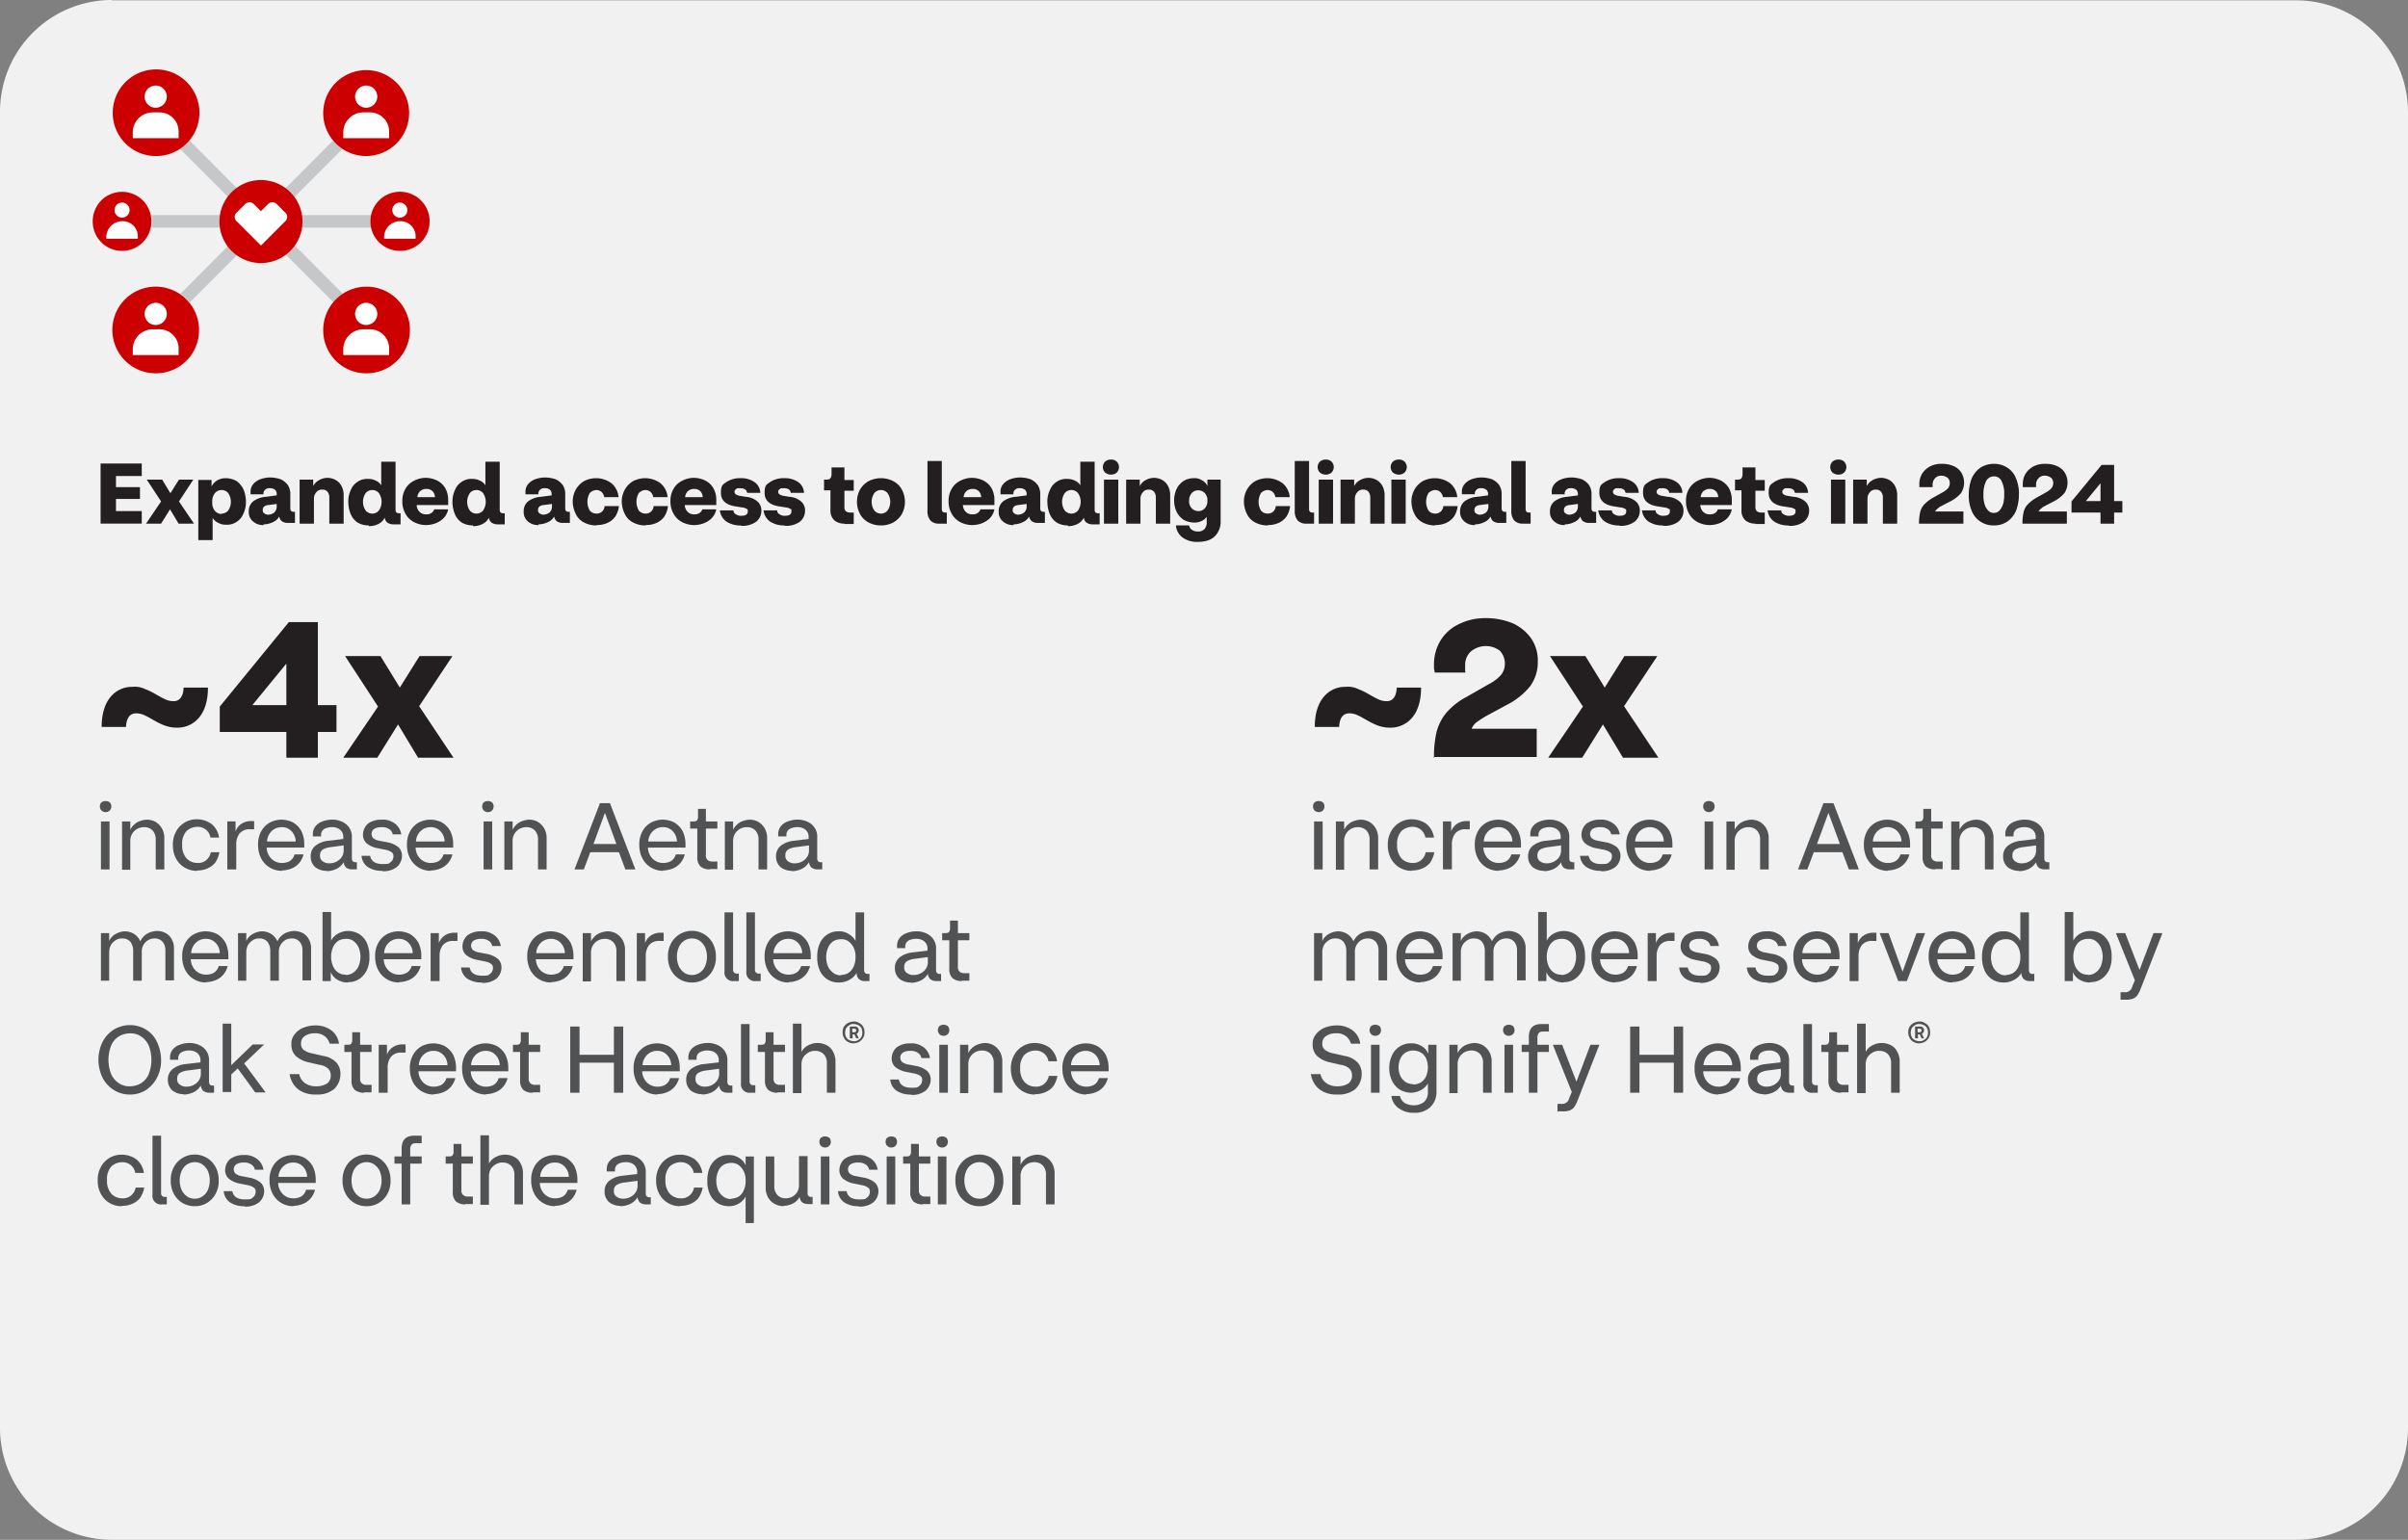 <svg xmlns="http://www.w3.org/2000/svg" width="700.2" height="447.787" viewBox="0 0 700.2 447.787"><rect x="0" y="0" width="700.2" height="447.787" fill="#808080" stroke="none"/><g id="value_stat_6" transform="translate(-29.1 -24.6)"><path id="Path_5448" data-name="Path 5448" d="M61.575,24.6A32.517,32.517,0,0,0,29.1,57.075V439.911a32.517,32.517,0,0,0,32.475,32.475H696.825A32.517,32.517,0,0,0,729.3,439.911V57.18A32.517,32.517,0,0,0,696.825,24.7H61.575Z" fill="#f1f1f1"></path><g id="Group_1707" data-name="Group 1707" transform="translate(58.349 158.249)"><path id="Path_5449" data-name="Path 5449" d="M57.2,171.587V154.1H69.17v3.643H61.676v3.227H68.65V164.4H61.676v3.539H69.17v3.643H57.2Z" transform="translate(-57.2 -152.955)" fill="#231f20"></path><path id="Path_5450" data-name="Path 5450" d="M69.9,171.4l4.372-6.453L70.108,158.6h4.476l2.394,3.955,2.5-3.955H83.64l-4.164,6.349,4.372,6.453H79.372l-2.5-4.164-2.6,4.164H69.9Z" transform="translate(-56.681 -152.771)" fill="#231f20"></path><path id="Path_5451" data-name="Path 5451" d="M84.5,176.415V158.72h3.851v1.874a4.491,4.491,0,0,1,1.665-1.769,4.945,4.945,0,0,1,2.5-.625,6.672,6.672,0,0,1,3.123.833,6.443,6.443,0,0,1,1.978,2.394,9.313,9.313,0,0,1,.729,3.539,7.693,7.693,0,0,1-.729,3.539,5.044,5.044,0,0,1-1.978,2.394,4.895,4.895,0,0,1-3.019.833,4.655,4.655,0,0,1-2.29-.52,3.787,3.787,0,0,1-1.665-1.457v6.453H84.5Zm6.766-7.911a2.607,2.607,0,0,0,1.874-.833,4.482,4.482,0,0,0,0-5.2,2.524,2.524,0,0,0-3.747,0,3.816,3.816,0,0,0-.833,2.706,3.532,3.532,0,0,0,.833,2.6,2.606,2.606,0,0,0,1.874.833Z" transform="translate(-56.084 -152.787)" fill="#231f20"></path><path id="Path_5452" data-name="Path 5452" d="M102.972,171.844a4.366,4.366,0,0,1-3.123-1.041,3.493,3.493,0,0,1-1.249-2.914,3.632,3.632,0,0,1,1.249-2.914,6.91,6.91,0,0,1,3.747-1.353l3.123-.416v-.312a1.659,1.659,0,0,0-.416-1.249,2.155,2.155,0,0,0-1.561-.52,1.629,1.629,0,0,0-1.353.416,1.445,1.445,0,0,0-.52,1.041h0v.312H99.12v-.625a3.364,3.364,0,0,1,.729-2.29,5.028,5.028,0,0,1,2.082-1.457,8.546,8.546,0,0,1,2.914-.52,9.67,9.67,0,0,1,3.019.52,5.479,5.479,0,0,1,2.082,1.665,4.845,4.845,0,0,1,.729,2.914v3.851c0,.729.312,1.041,1.041,1.041h.312v3.227H110.05a3.091,3.091,0,0,1-1.874-.52,2.487,2.487,0,0,1-.729-1.353,3.673,3.673,0,0,1-1.874,1.665,6.073,6.073,0,0,1-2.706.625Zm-.312-4.372a1.015,1.015,0,0,0,.416.937,1.894,1.894,0,0,0,1.145.416,3.054,3.054,0,0,0,1.769-.625,2.332,2.332,0,0,0,.729-1.77V165.7l-2.394.312c-1.145.1-1.665.625-1.665,1.457Z" transform="translate(-55.508 -152.796)" fill="#231f20"></path><path id="Path_5453" data-name="Path 5453" d="M112.8,171.423v-12.8h3.955v1.874a4.146,4.146,0,0,1,1.769-1.769,5.135,5.135,0,0,1,2.394-.625,5.194,5.194,0,0,1,2.186.52,4.491,4.491,0,0,1,1.77,1.665,5.6,5.6,0,0,1,.729,2.81v8.327h-4.164v-7.6a2.649,2.649,0,0,0-.52-1.665,1.827,1.827,0,0,0-1.561-.625,1.941,1.941,0,0,0-1.665.729,2.716,2.716,0,0,0-.729,1.769v7.39H112.8Z" transform="translate(-54.927 -152.791)" fill="#231f20"></path><path id="Path_5454" data-name="Path 5454" d="M132.333,172.128a6.461,6.461,0,0,1-3.227-.833,5.592,5.592,0,0,1-1.978-2.394,9.313,9.313,0,0,1-.729-3.539,7.693,7.693,0,0,1,.729-3.539,5.044,5.044,0,0,1,1.978-2.394,4.895,4.895,0,0,1,3.019-.833,4.655,4.655,0,0,1,2.29.52,3.312,3.312,0,0,1,1.561,1.353V153.6h4.164v13.948c0,.729.312,1.041,1.041,1.041h.416v3.227h-1.874a3.217,3.217,0,0,1-1.978-.52,1.988,1.988,0,0,1-.729-1.457,4.085,4.085,0,0,1-1.874,1.874,6.073,6.073,0,0,1-2.706.625Zm1.041-3.435a2.607,2.607,0,0,0,1.874-.833,4.482,4.482,0,0,0,0-5.2,2.524,2.524,0,0,0-3.747,0,4.482,4.482,0,0,0,0,5.2A2.607,2.607,0,0,0,133.374,168.693Z" transform="translate(-54.371 -152.975)" fill="#231f20"></path><path id="Path_5455" data-name="Path 5455" d="M148.474,171.84a7.719,7.719,0,0,1-3.539-.833,6.135,6.135,0,0,1-2.5-2.394,7.152,7.152,0,0,1-.937-3.747,6.774,6.774,0,0,1,.937-3.643,5.881,5.881,0,0,1,2.5-2.29,7.511,7.511,0,0,1,3.331-.833,7.607,7.607,0,0,1,3.435.833,5.785,5.785,0,0,1,2.29,2.186,6.985,6.985,0,0,1,.833,3.435v1.457h-9.16a2.9,2.9,0,0,0,.833,1.978,2.582,2.582,0,0,0,1.874.729,2.519,2.519,0,0,0,1.457-.312,2.094,2.094,0,0,0,.937-1.145h4.059a5.2,5.2,0,0,1-1.353,2.6,6.615,6.615,0,0,1-2.29,1.457,8.311,8.311,0,0,1-2.706.52Zm0-10.513a2.626,2.626,0,0,0-1.77.625,2.593,2.593,0,0,0-.833,1.769h5.1a2.511,2.511,0,0,0-.729-1.769A2.448,2.448,0,0,0,148.474,161.327Z" transform="translate(-53.754 -152.791)" fill="#231f20"></path><path id="Path_5456" data-name="Path 5456" d="M161.433,172.128a6.461,6.461,0,0,1-3.227-.833,5.592,5.592,0,0,1-1.978-2.394,9.313,9.313,0,0,1-.729-3.539,7.693,7.693,0,0,1,.729-3.539,5.044,5.044,0,0,1,1.978-2.394,4.895,4.895,0,0,1,3.019-.833,4.656,4.656,0,0,1,2.29.52,3.313,3.313,0,0,1,1.561,1.353V153.6h4.164v13.948c0,.729.312,1.041,1.041,1.041h.416v3.227h-1.874a3.217,3.217,0,0,1-1.978-.52,1.988,1.988,0,0,1-.729-1.457,4.085,4.085,0,0,1-1.874,1.874,6.073,6.073,0,0,1-2.706.625Zm1.041-3.435a2.606,2.606,0,0,0,1.874-.833,4.482,4.482,0,0,0,0-5.2,2.524,2.524,0,0,0-3.747,0,4.482,4.482,0,0,0,0,5.2A2.606,2.606,0,0,0,162.474,168.693Z" transform="translate(-53.181 -152.975)" fill="#231f20"></path><path id="Path_5457" data-name="Path 5457" d="M179.772,171.844a4.366,4.366,0,0,1-3.123-1.041,3.493,3.493,0,0,1-1.249-2.914,3.632,3.632,0,0,1,1.249-2.914,6.91,6.91,0,0,1,3.747-1.353l3.123-.416v-.312a1.659,1.659,0,0,0-.416-1.249,2.155,2.155,0,0,0-1.561-.52,1.629,1.629,0,0,0-1.353.416,1.445,1.445,0,0,0-.52,1.041h0v.312H175.92v-.625a3.364,3.364,0,0,1,.729-2.29,5.028,5.028,0,0,1,2.082-1.457,8.545,8.545,0,0,1,2.914-.52,9.67,9.67,0,0,1,3.019.52,5.479,5.479,0,0,1,2.082,1.665,4.845,4.845,0,0,1,.729,2.914v3.851c0,.729.312,1.041,1.041,1.041h.312v3.227H186.85a3.091,3.091,0,0,1-1.874-.52,2.487,2.487,0,0,1-.729-1.353,3.673,3.673,0,0,1-1.874,1.665,6.073,6.073,0,0,1-2.706.625Zm-.208-4.372a1.015,1.015,0,0,0,.416.937,1.894,1.894,0,0,0,1.145.416,3.054,3.054,0,0,0,1.769-.625,2.332,2.332,0,0,0,.729-1.77V165.7l-2.394.312c-1.145.1-1.665.625-1.665,1.457Z" transform="translate(-52.368 -152.796)" fill="#231f20"></path><path id="Path_5458" data-name="Path 5458" d="M195.97,171.94a7.719,7.719,0,0,1-3.539-.833,5.329,5.329,0,0,1-2.394-2.394,8.206,8.206,0,0,1-.937-3.643,7.032,7.032,0,0,1,.937-3.643,6.6,6.6,0,0,1,2.394-2.394,7.719,7.719,0,0,1,3.539-.833,7.593,7.593,0,0,1,4.372,1.457,5.93,5.93,0,0,1,2.082,4.059H198.26a2.787,2.787,0,0,0-.833-1.561,2.487,2.487,0,0,0-1.457-.52,3.019,3.019,0,0,0-1.874.833,5.011,5.011,0,0,0,0,5.2,2.607,2.607,0,0,0,1.874.833,2.343,2.343,0,0,0,1.561-.52,2.317,2.317,0,0,0,.833-1.665h4.164a6.943,6.943,0,0,1-1.041,3.019,5.709,5.709,0,0,1-2.29,1.874,7.6,7.6,0,0,1-3.123.625Z" transform="translate(-51.808 -152.787)" fill="#231f20"></path><path id="Path_5459" data-name="Path 5459" d="M209.67,171.94a7.719,7.719,0,0,1-3.539-.833,5.329,5.329,0,0,1-2.394-2.394,8.206,8.206,0,0,1-.937-3.643,7.032,7.032,0,0,1,.937-3.643,6.6,6.6,0,0,1,2.394-2.394,7.719,7.719,0,0,1,3.539-.833,7.593,7.593,0,0,1,4.372,1.457,5.93,5.93,0,0,1,2.082,4.059H211.96a2.787,2.787,0,0,0-.833-1.561,2.487,2.487,0,0,0-1.457-.52,3.019,3.019,0,0,0-1.874.833,5.011,5.011,0,0,0,0,5.2,2.606,2.606,0,0,0,1.874.833,2.343,2.343,0,0,0,1.561-.52,2.317,2.317,0,0,0,.833-1.665h4.164a6.943,6.943,0,0,1-1.041,3.019,5.709,5.709,0,0,1-2.29,1.874,7.6,7.6,0,0,1-3.123.625Z" transform="translate(-51.248 -152.787)" fill="#231f20"></path><path id="Path_5460" data-name="Path 5460" d="M223.374,171.84a7.719,7.719,0,0,1-3.539-.833,6.135,6.135,0,0,1-2.5-2.394,7.152,7.152,0,0,1-.937-3.747,6.774,6.774,0,0,1,.937-3.643,5.881,5.881,0,0,1,2.5-2.29,7.511,7.511,0,0,1,3.331-.833,7.607,7.607,0,0,1,3.435.833,5.785,5.785,0,0,1,2.29,2.186,6.985,6.985,0,0,1,.833,3.435v1.457h-9.16a2.9,2.9,0,0,0,.833,1.978,2.582,2.582,0,0,0,1.874.729,2.519,2.519,0,0,0,1.457-.312,2.094,2.094,0,0,0,.937-1.145h4.059a5.2,5.2,0,0,1-1.353,2.6,6.615,6.615,0,0,1-2.29,1.457,8.311,8.311,0,0,1-2.706.52Zm-.1-10.513a2.626,2.626,0,0,0-1.769.625,2.593,2.593,0,0,0-.833,1.769h5.1a2.511,2.511,0,0,0-.729-1.769A2.448,2.448,0,0,0,223.27,161.327Z" transform="translate(-50.692 -152.791)" fill="#231f20"></path><path id="Path_5461" data-name="Path 5461" d="M236.341,171.94a7.406,7.406,0,0,1-4.268-1.145,4.681,4.681,0,0,1-1.874-3.227h3.955a1.28,1.28,0,0,0,.729,1.145,2.509,2.509,0,0,0,1.561.416q1.874,0,1.874-1.249c0-.833-.1-.625-.312-.729a2.4,2.4,0,0,0-1.145-.416l-1.978-.312c-2.914-.416-4.372-1.769-4.372-3.955s.52-2.394,1.561-3.123a7.055,7.055,0,0,1,4.164-1.145,6.714,6.714,0,0,1,4.059,1.145,3.934,3.934,0,0,1,1.665,3.123h-3.851c-.1-.937-.833-1.353-1.978-1.353s-.937,0-1.249.312a.786.786,0,0,0-.416.729c0,.625.52.937,1.353,1.145l1.874.312a5.826,5.826,0,0,1,3.435,1.353,3.45,3.45,0,0,1,1.145,2.706,4.039,4.039,0,0,1-1.561,3.227,6.826,6.826,0,0,1-4.372,1.145Z" transform="translate(-50.128 -152.787)" fill="#231f20"></path><path id="Path_5462" data-name="Path 5462" d="M248.541,171.94a7.406,7.406,0,0,1-4.268-1.145,4.681,4.681,0,0,1-1.874-3.227h3.955a1.28,1.28,0,0,0,.729,1.145,2.509,2.509,0,0,0,1.561.416q1.874,0,1.874-1.249c0-.833-.1-.625-.312-.729a2.4,2.4,0,0,0-1.145-.416l-1.978-.312c-2.914-.416-4.372-1.769-4.372-3.955s.52-2.394,1.561-3.123a7.055,7.055,0,0,1,4.164-1.145,6.714,6.714,0,0,1,4.059,1.145,3.934,3.934,0,0,1,1.665,3.123h-3.851c-.1-.937-.833-1.353-1.978-1.353s-.937,0-1.249.312a.786.786,0,0,0-.416.729c0,.625.52.937,1.353,1.145l1.874.312a5.826,5.826,0,0,1,3.435,1.353,3.45,3.45,0,0,1,1.145,2.706,4.039,4.039,0,0,1-1.561,3.227,6.826,6.826,0,0,1-4.372,1.145Z" transform="translate(-49.629 -152.787)" fill="#231f20"></path><path id="Path_5463" data-name="Path 5463" d="M265.337,171.542a4.553,4.553,0,0,1-3.019-.937,3.841,3.841,0,0,1-1.145-3.019v-5.725H259.3v-3.123h.625c.625,0,1.041-.1,1.249-.416a2.22,2.22,0,0,0,.312-1.249V155.2h3.747v3.643h2.706v3.123h-2.706v4.788a1.42,1.42,0,0,0,.52,1.249,2.22,2.22,0,0,0,1.249.312h.937v3.331h-2.706Z" transform="translate(-48.938 -152.91)" fill="#231f20"></path><path id="Path_5464" data-name="Path 5464" d="M275.474,171.94a7.719,7.719,0,0,1-3.539-.833,6.135,6.135,0,0,1-2.5-2.394,7.552,7.552,0,0,1,0-7.286,6.89,6.89,0,0,1,2.5-2.394,7.937,7.937,0,0,1,7.078,0,6.135,6.135,0,0,1,2.5,2.394,7.552,7.552,0,0,1,0,7.286,6.889,6.889,0,0,1-2.5,2.394A7.719,7.719,0,0,1,275.474,171.94Zm0-3.435a2.606,2.606,0,0,0,1.874-.833,4.482,4.482,0,0,0,0-5.2,2.524,2.524,0,0,0-3.747,0,4.482,4.482,0,0,0,0,5.2A2.606,2.606,0,0,0,275.474,168.5Z" transform="translate(-48.562 -152.787)" fill="#231f20"></path><path id="Path_5465" data-name="Path 5465" d="M291.739,171.615a3.407,3.407,0,0,1-2.706-.937,4.2,4.2,0,0,1-.833-2.706V153.4h4.164v13.948c0,.729.312,1.041,1.041,1.041h.416v3.227h-2.082Z" transform="translate(-47.757 -152.984)" fill="#231f20"></path><path id="Path_5466" data-name="Path 5466" d="M301.074,171.84a7.719,7.719,0,0,1-3.539-.833,6.135,6.135,0,0,1-2.5-2.394,7.151,7.151,0,0,1-.937-3.747,6.774,6.774,0,0,1,.937-3.643,5.881,5.881,0,0,1,2.5-2.29,7.511,7.511,0,0,1,3.331-.833,7.607,7.607,0,0,1,3.435.833,5.785,5.785,0,0,1,2.29,2.186,6.985,6.985,0,0,1,.833,3.435v1.457h-9.16a2.9,2.9,0,0,0,.833,1.978,2.582,2.582,0,0,0,1.874.729,2.519,2.519,0,0,0,1.457-.312,2.094,2.094,0,0,0,.937-1.145h4.059a5.2,5.2,0,0,1-1.353,2.6,6.615,6.615,0,0,1-2.29,1.457,8.311,8.311,0,0,1-2.706.52Zm0-10.513a2.626,2.626,0,0,0-1.77.625,2.593,2.593,0,0,0-.833,1.769h5.1a2.511,2.511,0,0,0-.729-1.769,2.448,2.448,0,0,0-1.77-.625Z" transform="translate(-47.515 -152.791)" fill="#231f20"></path><path id="Path_5467" data-name="Path 5467" d="M312.472,171.844a4.366,4.366,0,0,1-3.123-1.041,3.493,3.493,0,0,1-1.249-2.914,3.632,3.632,0,0,1,1.249-2.914,6.91,6.91,0,0,1,3.747-1.353l3.123-.416v-.312a1.659,1.659,0,0,0-.416-1.249,2.154,2.154,0,0,0-1.561-.52,1.629,1.629,0,0,0-1.353.416,1.445,1.445,0,0,0-.52,1.041h0v.312H308.62v-.625a3.364,3.364,0,0,1,.729-2.29,5.028,5.028,0,0,1,2.082-1.457,8.545,8.545,0,0,1,2.914-.52,9.67,9.67,0,0,1,3.019.52,5.479,5.479,0,0,1,2.082,1.665,4.844,4.844,0,0,1,.729,2.914v3.851c0,.729.312,1.041,1.041,1.041h.312v3.227H319.55a3.091,3.091,0,0,1-1.874-.52,2.487,2.487,0,0,1-.729-1.353,3.674,3.674,0,0,1-1.874,1.665,6.073,6.073,0,0,1-2.706.625Zm-.312-4.372a1.015,1.015,0,0,0,.416.937,1.894,1.894,0,0,0,1.145.416,3.054,3.054,0,0,0,1.77-.625,2.332,2.332,0,0,0,.729-1.77V165.7l-2.394.312c-1.145.1-1.665.625-1.665,1.457Z" transform="translate(-46.943 -152.796)" fill="#231f20"></path><path id="Path_5468" data-name="Path 5468" d="M327.633,172.128a6.461,6.461,0,0,1-3.227-.833,5.592,5.592,0,0,1-1.978-2.394,9.314,9.314,0,0,1-.729-3.539,7.693,7.693,0,0,1,.729-3.539,5.044,5.044,0,0,1,1.978-2.394,4.894,4.894,0,0,1,3.019-.833,4.656,4.656,0,0,1,2.29.52,3.313,3.313,0,0,1,1.561,1.353V153.6h4.164v13.948c0,.729.312,1.041,1.041,1.041h.416v3.227h-1.874a3.217,3.217,0,0,1-1.978-.52,1.988,1.988,0,0,1-.729-1.457,4.085,4.085,0,0,1-1.874,1.874,6.073,6.073,0,0,1-2.706.625Zm1.041-3.435a2.606,2.606,0,0,0,1.874-.833,4.482,4.482,0,0,0,0-5.2,2.524,2.524,0,0,0-3.747,0,4.482,4.482,0,0,0,0,5.2A2.606,2.606,0,0,0,328.674,168.693Z" transform="translate(-46.387 -152.975)" fill="#231f20"></path><path id="Path_5469" data-name="Path 5469" d="M339.594,157.372a2.626,2.626,0,0,1-1.77-.625,2.264,2.264,0,0,1,0-3.123,2.448,2.448,0,0,1,1.77-.625,2.2,2.2,0,0,1,1.665.625,2.264,2.264,0,0,1,0,3.123A2.364,2.364,0,0,1,339.594,157.372Zm-2.082,14.26v-12.8h4.164v12.8Z" transform="translate(-45.753 -153)" fill="#231f20"></path><path id="Path_5470" data-name="Path 5470" d="M343.7,171.423v-12.8h3.955v1.874a4.146,4.146,0,0,1,1.77-1.769,5.135,5.135,0,0,1,2.394-.625,5.194,5.194,0,0,1,2.186.52,4.49,4.49,0,0,1,1.77,1.665,5.6,5.6,0,0,1,.729,2.81v8.327h-4.164v-7.6a2.649,2.649,0,0,0-.52-1.665,1.827,1.827,0,0,0-1.561-.625,1.941,1.941,0,0,0-1.665.729,2.716,2.716,0,0,0-.729,1.769v7.39H343.7Z" transform="translate(-45.488 -152.791)" fill="#231f20"></path><path id="Path_5471" data-name="Path 5471" d="M364.074,176.728a7.359,7.359,0,0,1-4.476-1.249,4.885,4.885,0,0,1-1.978-3.539h3.851a1.834,1.834,0,0,0,.937,1.353,3.054,3.054,0,0,0,1.665.416,2.508,2.508,0,0,0,1.874-.729,2.929,2.929,0,0,0,.625-2.082v-1.457a3.787,3.787,0,0,1-1.561,1.249,4.828,4.828,0,0,1-2.186.416,6.6,6.6,0,0,1-3.019-.833,6.093,6.093,0,0,1-1.978-2.29,7.978,7.978,0,0,1,0-6.662,6.093,6.093,0,0,1,1.978-2.29,5.691,5.691,0,0,1,3.019-.833,3.866,3.866,0,0,1,2.394.625,3.454,3.454,0,0,1,1.561,1.665v-1.874h3.851v11.97a5.966,5.966,0,0,1-1.665,4.476c-1.145,1.145-2.81,1.665-5.1,1.665Zm0-8.952a2.508,2.508,0,0,0,1.874-.729,3.067,3.067,0,0,0,.833-2.29,2.908,2.908,0,0,0-.833-2.29,2.508,2.508,0,0,0-1.874-.729,2.283,2.283,0,0,0-1.77.729,3.067,3.067,0,0,0-.833,2.29,2.908,2.908,0,0,0,.833,2.29A2.953,2.953,0,0,0,364.074,167.776Z" transform="translate(-44.94 -152.787)" fill="#231f20"></path><path id="Path_5472" data-name="Path 5472" d="M383.47,171.94a7.719,7.719,0,0,1-3.539-.833,5.329,5.329,0,0,1-2.394-2.394,8.206,8.206,0,0,1-.937-3.643,7.032,7.032,0,0,1,.937-3.643,6.6,6.6,0,0,1,2.394-2.394,7.719,7.719,0,0,1,3.539-.833,7.593,7.593,0,0,1,4.372,1.457,5.93,5.93,0,0,1,2.082,4.059H385.76a2.786,2.786,0,0,0-.833-1.561,2.487,2.487,0,0,0-1.457-.52,3.019,3.019,0,0,0-1.874.833,5.011,5.011,0,0,0,0,5.2,2.607,2.607,0,0,0,1.874.833,2.343,2.343,0,0,0,1.561-.52,2.317,2.317,0,0,0,.833-1.665h4.164a6.943,6.943,0,0,1-1.041,3.019,5.709,5.709,0,0,1-2.29,1.874,7.605,7.605,0,0,1-3.123.625Z" transform="translate(-44.143 -152.787)" fill="#231f20"></path><path id="Path_5473" data-name="Path 5473" d="M394.339,171.615a3.407,3.407,0,0,1-2.706-.937,4.2,4.2,0,0,1-.833-2.706V153.4h4.164v13.948c0,.729.312,1.041,1.041,1.041h.416v3.227h-2.082Z" transform="translate(-43.562 -152.984)" fill="#231f20"></path><path id="Path_5474" data-name="Path 5474" d="M399.594,157.372a2.626,2.626,0,0,1-1.769-.625,2.264,2.264,0,0,1,0-3.123,2.448,2.448,0,0,1,1.769-.625,2.2,2.2,0,0,1,1.665.625,2.264,2.264,0,0,1,0,3.123A2.364,2.364,0,0,1,399.594,157.372Zm-2.082,14.26v-12.8h4.164v12.8Z" transform="translate(-43.301 -153)" fill="#231f20"></path><path id="Path_5475" data-name="Path 5475" d="M403.6,171.423v-12.8h3.955v1.874a4.146,4.146,0,0,1,1.77-1.769,5.135,5.135,0,0,1,2.394-.625,5.194,5.194,0,0,1,2.186.52,4.491,4.491,0,0,1,1.77,1.665,5.6,5.6,0,0,1,.729,2.81v8.327h-4.164v-7.6a2.649,2.649,0,0,0-.52-1.665,1.827,1.827,0,0,0-1.561-.625,1.941,1.941,0,0,0-1.665.729,2.716,2.716,0,0,0-.729,1.769v7.39H403.6Z" transform="translate(-43.039 -152.791)" fill="#231f20"></path><path id="Path_5476" data-name="Path 5476" d="M419.994,157.372a2.626,2.626,0,0,1-1.77-.625,2.264,2.264,0,0,1,0-3.123,2.448,2.448,0,0,1,1.77-.625,2.2,2.2,0,0,1,1.665.625,2.264,2.264,0,0,1,0,3.123A2.364,2.364,0,0,1,419.994,157.372Zm-2.186,14.26v-12.8h4.164v12.8Z" transform="translate(-42.467 -153)" fill="#231f20"></path><path id="Path_5477" data-name="Path 5477" d="M430.27,171.94a7.719,7.719,0,0,1-3.539-.833,5.329,5.329,0,0,1-2.394-2.394,8.206,8.206,0,0,1-.937-3.643,7.032,7.032,0,0,1,.937-3.643,6.6,6.6,0,0,1,2.394-2.394,7.719,7.719,0,0,1,3.539-.833,7.593,7.593,0,0,1,4.372,1.457,5.93,5.93,0,0,1,2.082,4.059H432.56a2.787,2.787,0,0,0-.833-1.561,2.487,2.487,0,0,0-1.457-.52,3.019,3.019,0,0,0-1.874.833,5.011,5.011,0,0,0,0,5.2,2.607,2.607,0,0,0,1.874.833,2.343,2.343,0,0,0,1.561-.52,2.317,2.317,0,0,0,.833-1.665h4.164a6.943,6.943,0,0,1-1.041,3.019,5.709,5.709,0,0,1-2.29,1.874,7.605,7.605,0,0,1-3.123.625Z" transform="translate(-42.23 -152.787)" fill="#231f20"></path><path id="Path_5478" data-name="Path 5478" d="M441.372,171.844a4.366,4.366,0,0,1-3.123-1.041A3.493,3.493,0,0,1,437,167.888a3.632,3.632,0,0,1,1.249-2.914A6.91,6.91,0,0,1,442,163.621l3.123-.416v-.312a1.659,1.659,0,0,0-.416-1.249,2.155,2.155,0,0,0-1.561-.52,1.629,1.629,0,0,0-1.353.416,1.445,1.445,0,0,0-.52,1.041h0v.312H437.52v-.625a3.364,3.364,0,0,1,.729-2.29,5.028,5.028,0,0,1,2.082-1.457,8.545,8.545,0,0,1,2.914-.52,9.67,9.67,0,0,1,3.019.52,5.479,5.479,0,0,1,2.082,1.665,4.845,4.845,0,0,1,.729,2.914v3.851c0,.729.312,1.041,1.041,1.041h.312v3.227H448.45a3.091,3.091,0,0,1-1.874-.52,2.487,2.487,0,0,1-.729-1.353,3.674,3.674,0,0,1-1.874,1.665,6.073,6.073,0,0,1-2.706.625Zm-.208-4.372a1.015,1.015,0,0,0,.416.937,1.894,1.894,0,0,0,1.145.416,3.054,3.054,0,0,0,1.77-.625,2.332,2.332,0,0,0,.729-1.77V165.7l-2.394.312c-1.145.1-1.665.625-1.665,1.457Z" transform="translate(-41.674 -152.796)" fill="#231f20"></path><path id="Path_5479" data-name="Path 5479" d="M454.839,171.615a3.407,3.407,0,0,1-2.706-.937,4.2,4.2,0,0,1-.833-2.706V153.4h4.164v13.948c0,.729.312,1.041,1.041,1.041h.416v3.227h-2.082Z" transform="translate(-41.089 -152.984)" fill="#231f20"></path><path id="Path_5480" data-name="Path 5480" d="M466.472,171.844a4.366,4.366,0,0,1-3.123-1.041,3.493,3.493,0,0,1-1.249-2.914,3.632,3.632,0,0,1,1.249-2.914,6.91,6.91,0,0,1,3.747-1.353l3.123-.416v-.312a1.659,1.659,0,0,0-.416-1.249,2.155,2.155,0,0,0-1.561-.52,1.629,1.629,0,0,0-1.353.416,1.446,1.446,0,0,0-.52,1.041h0v.312H462.62v-.625a3.364,3.364,0,0,1,.729-2.29,5.028,5.028,0,0,1,2.082-1.457,8.545,8.545,0,0,1,2.914-.52,9.671,9.671,0,0,1,3.019.52,5.479,5.479,0,0,1,2.082,1.665,4.844,4.844,0,0,1,.729,2.914v3.851c0,.729.312,1.041,1.041,1.041h.312v3.227H473.55a3.09,3.09,0,0,1-1.874-.52,2.487,2.487,0,0,1-.729-1.353,3.674,3.674,0,0,1-1.874,1.665,6.073,6.073,0,0,1-2.706.625Zm-.312-4.372a1.015,1.015,0,0,0,.416.937,1.894,1.894,0,0,0,1.145.416,3.054,3.054,0,0,0,1.77-.625,2.332,2.332,0,0,0,.729-1.77V165.7l-2.394.312c-1.145.1-1.665.625-1.665,1.457Z" transform="translate(-40.647 -152.796)" fill="#231f20"></path><path id="Path_5481" data-name="Path 5481" d="M481.741,171.94a7.405,7.405,0,0,1-4.268-1.145,4.681,4.681,0,0,1-1.874-3.227h3.955a1.28,1.28,0,0,0,.729,1.145,2.508,2.508,0,0,0,1.561.416q1.874,0,1.874-1.249c0-.833-.1-.625-.312-.729a2.4,2.4,0,0,0-1.145-.416l-1.978-.312c-2.914-.416-4.372-1.769-4.372-3.955s.52-2.394,1.561-3.123a7.055,7.055,0,0,1,4.164-1.145,6.714,6.714,0,0,1,4.059,1.145,3.934,3.934,0,0,1,1.665,3.123h-3.851c-.1-.937-.833-1.353-1.978-1.353s-.937,0-1.249.312a.786.786,0,0,0-.416.729c0,.625.52.937,1.353,1.145l1.874.312a5.826,5.826,0,0,1,3.435,1.353,3.45,3.45,0,0,1,1.145,2.706,4.039,4.039,0,0,1-1.561,3.227,6.826,6.826,0,0,1-4.372,1.145Z" transform="translate(-40.096 -152.787)" fill="#231f20"></path><path id="Path_5482" data-name="Path 5482" d="M493.941,171.94a7.405,7.405,0,0,1-4.268-1.145,4.681,4.681,0,0,1-1.874-3.227h3.955a1.28,1.28,0,0,0,.729,1.145,2.508,2.508,0,0,0,1.561.416q1.874,0,1.874-1.249c0-.833-.1-.625-.312-.729a2.4,2.4,0,0,0-1.145-.416l-1.978-.312c-2.914-.416-4.372-1.769-4.372-3.955s.52-2.394,1.561-3.123a7.055,7.055,0,0,1,4.163-1.145,6.714,6.714,0,0,1,4.059,1.145,3.934,3.934,0,0,1,1.665,3.123h-3.851c-.1-.937-.833-1.353-1.978-1.353s-.937,0-1.249.312a.786.786,0,0,0-.416.729c0,.625.52.937,1.353,1.145l1.874.312a5.826,5.826,0,0,1,3.435,1.353,3.45,3.45,0,0,1,1.145,2.706,4.039,4.039,0,0,1-1.561,3.227,6.826,6.826,0,0,1-4.372,1.145Z" transform="translate(-39.597 -152.787)" fill="#231f20"></path><path id="Path_5483" data-name="Path 5483" d="M507.074,171.84a7.719,7.719,0,0,1-3.539-.833,6.135,6.135,0,0,1-2.5-2.394,7.152,7.152,0,0,1-.937-3.747,6.774,6.774,0,0,1,.937-3.643,5.881,5.881,0,0,1,2.5-2.29,7.511,7.511,0,0,1,3.331-.833,7.607,7.607,0,0,1,3.435.833,5.785,5.785,0,0,1,2.29,2.186,6.985,6.985,0,0,1,.833,3.435v1.457h-9.16a2.9,2.9,0,0,0,.833,1.978,2.582,2.582,0,0,0,1.874.729,2.519,2.519,0,0,0,1.457-.312,2.094,2.094,0,0,0,.937-1.145h4.059a5.2,5.2,0,0,1-1.353,2.6,6.614,6.614,0,0,1-2.29,1.457,8.311,8.311,0,0,1-2.706.52Zm-.1-10.513a2.626,2.626,0,0,0-1.769.625,2.593,2.593,0,0,0-.833,1.769h5.1a2.511,2.511,0,0,0-.729-1.769A2.448,2.448,0,0,0,506.97,161.327Z" transform="translate(-39.094 -152.791)" fill="#231f20"></path><path id="Path_5484" data-name="Path 5484" d="M519.837,171.542a4.554,4.554,0,0,1-3.019-.937,3.841,3.841,0,0,1-1.145-3.019v-5.725H513.8v-3.123h.624c.625,0,1.041-.1,1.249-.416a2.22,2.22,0,0,0,.312-1.249V155.2h3.747v3.643h2.706v3.123h-2.706v4.788a1.42,1.42,0,0,0,.52,1.249,2.22,2.22,0,0,0,1.249.312h.937v3.331h-2.706Z" transform="translate(-38.534 -152.91)" fill="#231f20"></path><path id="Path_5485" data-name="Path 5485" d="M529.041,171.94a7.405,7.405,0,0,1-4.268-1.145,4.681,4.681,0,0,1-1.874-3.227h3.955a1.28,1.28,0,0,0,.729,1.145,2.509,2.509,0,0,0,1.561.416q1.874,0,1.874-1.249c0-.833-.1-.625-.312-.729a2.4,2.4,0,0,0-1.145-.416l-1.978-.312c-2.914-.416-4.372-1.769-4.372-3.955s.52-2.394,1.561-3.123a7.055,7.055,0,0,1,4.164-1.145,6.714,6.714,0,0,1,4.06,1.145,3.934,3.934,0,0,1,1.665,3.123h-3.851c-.1-.937-.833-1.353-1.978-1.353s-.937,0-1.249.312a.786.786,0,0,0-.416.729c0,.625.52.937,1.353,1.145l1.874.312a5.826,5.826,0,0,1,3.435,1.353,3.45,3.45,0,0,1,1.145,2.706,4.039,4.039,0,0,1-1.561,3.227,6.826,6.826,0,0,1-4.372,1.145Z" transform="translate(-38.162 -152.787)" fill="#231f20"></path><path id="Path_5486" data-name="Path 5486" d="M542.794,157.372a2.626,2.626,0,0,1-1.769-.625,2.264,2.264,0,0,1,0-3.123,2.448,2.448,0,0,1,1.769-.625,2.2,2.2,0,0,1,1.665.625,2.264,2.264,0,0,1,0,3.123A2.364,2.364,0,0,1,542.794,157.372Zm-2.186,14.26v-12.8h4.164v12.8Z" transform="translate(-37.447 -153)" fill="#231f20"></path><path id="Path_5487" data-name="Path 5487" d="M546.8,171.423v-12.8h3.955v1.874a4.147,4.147,0,0,1,1.769-1.769,5.135,5.135,0,0,1,2.394-.625,5.193,5.193,0,0,1,2.186.52,4.491,4.491,0,0,1,1.77,1.665,5.6,5.6,0,0,1,.729,2.81v8.327h-4.164v-7.6a2.649,2.649,0,0,0-.52-1.665,1.827,1.827,0,0,0-1.561-.625,1.941,1.941,0,0,0-1.665.729,2.716,2.716,0,0,0-.729,1.769v7.39H546.8Z" transform="translate(-37.185 -152.791)" fill="#231f20"></path><path id="Path_5488" data-name="Path 5488" d="M565.2,171.583a14.74,14.74,0,0,1,.312-3.227,4.826,4.826,0,0,1,1.249-2.394,11.267,11.267,0,0,1,2.6-1.978l2.81-1.561a5.914,5.914,0,0,0,1.457-1.145,2.256,2.256,0,0,0,.52-1.457,1.964,1.964,0,0,0-.625-1.561,3,3,0,0,0-1.77-.625,2.361,2.361,0,0,0-1.874.729,2.68,2.68,0,0,0-.729,1.665v.937h-3.851v-.937a5.691,5.691,0,0,1,.833-3.019,6.338,6.338,0,0,1,2.29-2.082,6.986,6.986,0,0,1,3.435-.729,7.927,7.927,0,0,1,3.331.625,5.089,5.089,0,0,1,2.29,1.874,5.6,5.6,0,0,1-.1,6.037,9.807,9.807,0,0,1-2.914,2.29l-2.81,1.457a3.738,3.738,0,0,0-1.041.729,2.807,2.807,0,0,0-.729.833h8.223v3.539H565.2Z" transform="translate(-36.437 -152.951)" fill="#231f20"></path><path id="Path_5489" data-name="Path 5489" d="M586.386,172.1a6.712,6.712,0,0,1-6.453-4.268,11.075,11.075,0,0,1-.833-4.684,12.968,12.968,0,0,1,.833-4.684,7.573,7.573,0,0,1,2.5-3.123,7.073,7.073,0,0,1,3.955-1.145,6.831,6.831,0,0,1,3.955,1.145,6.235,6.235,0,0,1,2.5,3.123,11.075,11.075,0,0,1,.833,4.684,12.968,12.968,0,0,1-.833,4.684,7.573,7.573,0,0,1-2.5,3.123A6.831,6.831,0,0,1,586.386,172.1Zm0-3.643a2.071,2.071,0,0,0,1.665-.729,5.457,5.457,0,0,0,1.041-1.874,10.74,10.74,0,0,0,.312-2.706,8.2,8.2,0,0,0-.729-3.851,2.337,2.337,0,0,0-2.29-1.457,2.5,2.5,0,0,0-2.29,1.457,8.484,8.484,0,0,0-.729,3.851,8.263,8.263,0,0,0,.312,2.706,4.025,4.025,0,0,0,1.041,1.874,2.071,2.071,0,0,0,1.665.729Z" transform="translate(-35.864 -152.951)" fill="#231f20"></path><path id="Path_5490" data-name="Path 5490" d="M594.1,171.583a14.744,14.744,0,0,1,.312-3.227,4.826,4.826,0,0,1,1.249-2.394,11.266,11.266,0,0,1,2.6-1.978l2.81-1.561a5.915,5.915,0,0,0,1.457-1.145,2.256,2.256,0,0,0,.52-1.457,1.964,1.964,0,0,0-.625-1.561,3,3,0,0,0-1.77-.625,2.361,2.361,0,0,0-1.874.729,2.68,2.68,0,0,0-.729,1.665v.937h-3.851v-.937a5.69,5.69,0,0,1,.833-3.019,6.338,6.338,0,0,1,2.29-2.082,6.986,6.986,0,0,1,3.435-.729,7.927,7.927,0,0,1,3.331.625,5.089,5.089,0,0,1,2.29,1.874,5.6,5.6,0,0,1-.1,6.037,9.807,9.807,0,0,1-2.914,2.29l-2.81,1.457a3.738,3.738,0,0,0-1.041.729,2.807,2.807,0,0,0-.729.833h8.223v3.539H594.1Z" transform="translate(-35.255 -152.951)" fill="#231f20"></path><path id="Path_5491" data-name="Path 5491" d="M616.231,171.57v-3.227H607.8v-3.227l8.743-10.617h3.643v10.513h2.394v3.331h-2.394v3.227h-3.955Zm-4.268-6.558h4.268v-5.2Z" transform="translate(-34.691 -152.939)" fill="#231f20"></path></g><g id="Group_1708" data-name="Group 1708" transform="translate(57.516 205.505)"><path id="Path_5492" data-name="Path 5492" d="M79.463,228.366a10.3,10.3,0,0,1-3.643-.625,20.342,20.342,0,0,1-3.019-1.457c-.937-.52-1.769-1.041-2.706-1.457a5.643,5.643,0,0,0-2.6-.625c-1.769,0-2.81,1.353-2.914,3.955H57.5c0-3.851.937-6.766,2.6-8.743a7.988,7.988,0,0,1,6.349-2.914,6.8,6.8,0,0,1,3.643.625,20.342,20.342,0,0,1,3.019,1.457c.937.52,1.769,1.041,2.706,1.457a5.643,5.643,0,0,0,2.6.625c1.769,0,2.81-1.353,2.914-3.955h7.078c0,3.851-.937,6.766-2.6,8.743a8.134,8.134,0,0,1-6.349,2.914Z" transform="translate(-56.355 -197.66)" fill="#231f20"></path><path id="Path_5493" data-name="Path 5493" d="M109.86,237.849v-7.494H90.5v-7.39L110.589,198.4h8.431v24.148h5.413v7.807H119.02v7.494h-9.16Zm-9.888-15.3h9.888V210.474Z" transform="translate(-55.006 -198.4)" fill="#231f20"></path><path id="Path_5494" data-name="Path 5494" d="M125,237.461l10.1-14.885L125.52,207.9h10.3l5.621,9.16,5.725-9.16h9.576l-9.68,14.572,9.992,14.989h-10.3l-5.829-9.68-6.037,9.68H125Z" transform="translate(-53.596 -198.012)" fill="#231f20"></path><path id="Path_5495" data-name="Path 5495" d="M58.665,251.627a1.724,1.724,0,0,1-1.249-.52,1.783,1.783,0,0,1,0-2.29,2.082,2.082,0,0,1,2.5,0,1.783,1.783,0,0,1,0,2.29A1.724,1.724,0,0,1,58.665,251.627Zm-1.353,16.654V254.333h2.5v13.948Z" transform="translate(-56.375 -196.356)" fill="#515254"></path><path id="Path_5496" data-name="Path 5496" d="M63.2,268.068V254.12H65.6v2.394a5.27,5.27,0,0,1,2.082-2.186,7.032,7.032,0,0,1,2.706-.729,5.23,5.23,0,0,1,2.5.625,5.373,5.373,0,0,1,1.874,1.874,5.648,5.648,0,0,1,.729,3.019v8.952h-2.5v-8.535a3.817,3.817,0,0,0-.937-2.81,3.376,3.376,0,0,0-2.5-.937,4.022,4.022,0,0,0-2.81,1.145,3.917,3.917,0,0,0-1.145,2.914v8.327H63.1Z" transform="translate(-56.126 -196.143)" fill="#515254"></path><path id="Path_5497" data-name="Path 5497" d="M84.374,268.489a6.922,6.922,0,0,1-3.539-.937,6.686,6.686,0,0,1-2.5-2.6,7.941,7.941,0,0,1-.937-3.955,7.672,7.672,0,0,1,.937-3.955,6.727,6.727,0,0,1,6.037-3.539,7.394,7.394,0,0,1,4.268,1.353,6.212,6.212,0,0,1,2.186,3.955h-2.5a3.788,3.788,0,0,0-1.457-2.394,3.841,3.841,0,0,0-2.394-.729,4.787,4.787,0,0,0-3.123,1.249,5.464,5.464,0,0,0-1.249,3.955,5.636,5.636,0,0,0,1.249,3.955,4.327,4.327,0,0,0,3.123,1.353,3.585,3.585,0,0,0,2.5-.729,3.95,3.95,0,0,0,1.457-2.394h2.5a8.135,8.135,0,0,1-1.145,2.914,5.462,5.462,0,0,1-2.29,1.77,7.118,7.118,0,0,1-3.019.625Z" transform="translate(-55.542 -196.147)" fill="#515254"></path><path id="Path_5498" data-name="Path 5498" d="M92.6,268.052V254.1h2.394v2.914a4.421,4.421,0,0,1,1.665-2.186A4.888,4.888,0,0,1,99.366,254h1.041v2.394H99.262a3.653,3.653,0,0,0-3.123,1.249,5.058,5.058,0,0,0-.937,3.123v7.286H92.6Z" transform="translate(-54.92 -196.127)" fill="#515254"></path><path id="Path_5499" data-name="Path 5499" d="M108.174,268.485a6.922,6.922,0,0,1-3.539-.937,6.686,6.686,0,0,1-2.5-2.6,8.353,8.353,0,0,1-.937-4.059,7.672,7.672,0,0,1,.937-3.955,6.4,6.4,0,0,1,2.5-2.5,7.511,7.511,0,0,1,3.331-.833,7.607,7.607,0,0,1,3.435.833,6.889,6.889,0,0,1,2.394,2.5,8.758,8.758,0,0,1,.833,3.851v.937H103.7a4.746,4.746,0,0,0,1.457,3.331,4.273,4.273,0,0,0,2.914,1.145,4.656,4.656,0,0,0,2.29-.52,3.323,3.323,0,0,0,1.457-1.978h2.6a6.181,6.181,0,0,1-1.353,2.6,5.636,5.636,0,0,1-2.29,1.561,7.819,7.819,0,0,1-2.706.52Zm-.1-12.7a4.1,4.1,0,0,0-2.81,1.041,4.443,4.443,0,0,0-1.457,3.123h8.327a4.367,4.367,0,0,0-1.353-3.123,3.768,3.768,0,0,0-2.81-1.041Z" transform="translate(-54.569 -196.143)" fill="#515254"></path><path id="Path_5500" data-name="Path 5500" d="M120.688,268.485a5.4,5.4,0,0,1-3.435-1.041,3.993,3.993,0,0,1-1.353-3.123,3.818,3.818,0,0,1,1.353-3.123A7.275,7.275,0,0,1,121,259.741l4.372-.52V258.8a2.765,2.765,0,0,0-.937-2.29,3.649,3.649,0,0,0-2.394-.729,4.519,4.519,0,0,0-2.186.52,1.928,1.928,0,0,0-.937,1.77v.416h-2.394v-.625a3.547,3.547,0,0,1,.729-2.29,4.435,4.435,0,0,1,2.082-1.457,7.947,7.947,0,0,1,2.81-.52,6.649,6.649,0,0,1,2.914.625,4.887,4.887,0,0,1,2.082,1.77,4.711,4.711,0,0,1,.729,2.81v6.037c0,.729.312,1.145,1.041,1.145h.416v2.082h-1.249a3.091,3.091,0,0,1-1.874-.52,2.735,2.735,0,0,1-.729-1.561,5.035,5.035,0,0,1-2.186,1.978,6.985,6.985,0,0,1-2.914.625Zm-2.082-4.476a1.824,1.824,0,0,0,.729,1.665,3,3,0,0,0,1.978.625,4.343,4.343,0,0,0,3.019-1.145,3.48,3.48,0,0,0,1.145-2.81v-1.249l-3.955.52a5.378,5.378,0,0,0-2.186.729,1.873,1.873,0,0,0-.729,1.561Z" transform="translate(-53.968 -196.143)" fill="#515254"></path><path id="Path_5501" data-name="Path 5501" d="M136.137,268.485a7.405,7.405,0,0,1-4.268-1.145,4.413,4.413,0,0,1-1.77-3.227h2.5c.312,1.561,1.457,2.394,3.643,2.394s1.77-.208,2.29-.52a2.023,2.023,0,0,0,.833-1.665,1.3,1.3,0,0,0-.52-1.249,4.641,4.641,0,0,0-1.874-.729l-2.082-.416a7.105,7.105,0,0,1-3.331-1.457,3.3,3.3,0,0,1-1.041-2.6,4.392,4.392,0,0,1,1.457-3.123,6.6,6.6,0,0,1,3.955-1.145,5.435,5.435,0,0,1,3.019.625,4.714,4.714,0,0,1,1.874,1.561,5.161,5.161,0,0,1,.833,2.082h-2.5a2.247,2.247,0,0,0-.937-1.457,3.537,3.537,0,0,0-2.29-.625,3.966,3.966,0,0,0-2.186.52,1.793,1.793,0,0,0-.208,2.706,4.08,4.08,0,0,0,1.77.729l2.186.416a7.105,7.105,0,0,1,3.331,1.457,3.452,3.452,0,0,1,1.041,2.6,4.392,4.392,0,0,1-1.457,3.123,6.33,6.33,0,0,1-4.268,1.249Z" transform="translate(-53.387 -196.143)" fill="#515254"></path><path id="Path_5502" data-name="Path 5502" d="M149.774,268.485a6.922,6.922,0,0,1-3.539-.937,6.685,6.685,0,0,1-2.5-2.6,8.353,8.353,0,0,1-.937-4.059,7.672,7.672,0,0,1,.937-3.955,6.4,6.4,0,0,1,2.5-2.5,7.511,7.511,0,0,1,3.331-.833,7.607,7.607,0,0,1,3.435.833,6.889,6.889,0,0,1,2.394,2.5,8.758,8.758,0,0,1,.833,3.851v.937H145.3a4.746,4.746,0,0,0,1.457,3.331,4.273,4.273,0,0,0,2.914,1.145,4.656,4.656,0,0,0,2.29-.52,3.323,3.323,0,0,0,1.457-1.978h2.6a6.181,6.181,0,0,1-1.353,2.6,5.635,5.635,0,0,1-2.29,1.561,7.819,7.819,0,0,1-2.706.52Zm-.1-12.7a4.1,4.1,0,0,0-2.81,1.041,4.443,4.443,0,0,0-1.457,3.123h8.327a4.367,4.367,0,0,0-1.353-3.123,3.768,3.768,0,0,0-2.81-1.041Z" transform="translate(-52.868 -196.143)" fill="#515254"></path><path id="Path_5503" data-name="Path 5503" d="M165.465,251.627a1.724,1.724,0,0,1-1.249-.52,1.783,1.783,0,0,1,0-2.29,2.082,2.082,0,0,1,2.5,0,1.783,1.783,0,0,1,0,2.29A1.724,1.724,0,0,1,165.465,251.627Zm-1.249,16.654V254.333h2.5v13.948Z" transform="translate(-52.009 -196.356)" fill="#515254"></path><path id="Path_5504" data-name="Path 5504" d="M170,268.068V254.12H172.4v2.394a5.27,5.27,0,0,1,2.082-2.186,7.032,7.032,0,0,1,2.706-.729,5.23,5.23,0,0,1,2.5.625,5.373,5.373,0,0,1,1.874,1.874,5.648,5.648,0,0,1,.729,3.019v8.952h-2.5v-8.535a3.817,3.817,0,0,0-.937-2.81,3.376,3.376,0,0,0-2.5-.937,4.022,4.022,0,0,0-2.81,1.145,3.917,3.917,0,0,0-1.145,2.914v8.327h-2.5Z" transform="translate(-51.76 -196.143)" fill="#515254"></path><path id="Path_5505" data-name="Path 5505" d="M189.6,268.256,196.994,249h2.914l7.39,19.256h-2.914l-1.874-5h-8.327l-1.874,5H189.6Zm5.517-7.39h6.662l-3.331-9.056Z" transform="translate(-50.959 -196.331)" fill="#515254"></path><path id="Path_5506" data-name="Path 5506" d="M214.674,268.485a6.922,6.922,0,0,1-3.539-.937,6.686,6.686,0,0,1-2.5-2.6,8.353,8.353,0,0,1-.937-4.059,7.672,7.672,0,0,1,.937-3.955,6.4,6.4,0,0,1,2.5-2.5,7.511,7.511,0,0,1,3.331-.833,7.607,7.607,0,0,1,3.435.833,6.889,6.889,0,0,1,2.394,2.5,8.758,8.758,0,0,1,.833,3.851v.937H210.2a4.746,4.746,0,0,0,1.457,3.331,4.273,4.273,0,0,0,2.914,1.145,4.655,4.655,0,0,0,2.29-.52,3.323,3.323,0,0,0,1.457-1.978h2.6a6.181,6.181,0,0,1-1.353,2.6,5.636,5.636,0,0,1-2.29,1.561,7.819,7.819,0,0,1-2.706.52Zm-.1-12.7a4.1,4.1,0,0,0-2.81,1.041,4.443,4.443,0,0,0-1.457,3.123h8.327a4.367,4.367,0,0,0-1.353-3.123,3.768,3.768,0,0,0-2.81-1.041Z" transform="translate(-50.215 -196.143)" fill="#515254"></path><path id="Path_5507" data-name="Path 5507" d="M227.625,268.191a4.2,4.2,0,0,1-2.706-.833,3.658,3.658,0,0,1-.937-2.81v-8.223H221.9v-2.082h.833c.625,0,1.041-.1,1.145-.312a1.674,1.674,0,0,0,.312-1.145V250.6h2.29v3.643h3.331v2.082H226.48v7.7a1.736,1.736,0,0,0,.52,1.457,2.035,2.035,0,0,0,1.457.416h1.353v2.186h-2.186Z" transform="translate(-49.634 -196.266)" fill="#515254"></path><path id="Path_5508" data-name="Path 5508" d="M231.6,268.068V254.12H234v2.394a5.27,5.27,0,0,1,2.082-2.186,7.032,7.032,0,0,1,2.706-.729,5.23,5.23,0,0,1,2.5.625,5.373,5.373,0,0,1,1.874,1.874,5.648,5.648,0,0,1,.729,3.019v8.952h-2.5v-8.535a3.817,3.817,0,0,0-.937-2.81,3.376,3.376,0,0,0-2.5-.937,4.022,4.022,0,0,0-2.81,1.145A3.917,3.917,0,0,0,234,259.845v8.327h-2.5Z" transform="translate(-49.242 -196.143)" fill="#515254"></path><path id="Path_5509" data-name="Path 5509" d="M250.688,268.485a5.4,5.4,0,0,1-3.435-1.041,3.993,3.993,0,0,1-1.353-3.123,3.818,3.818,0,0,1,1.353-3.123A7.275,7.275,0,0,1,251,259.741l4.372-.52V258.8a2.765,2.765,0,0,0-.937-2.29,3.649,3.649,0,0,0-2.394-.729,4.519,4.519,0,0,0-2.186.52,1.928,1.928,0,0,0-.937,1.77v.416h-2.394v-.625a3.547,3.547,0,0,1,.729-2.29,4.435,4.435,0,0,1,2.082-1.457,7.947,7.947,0,0,1,2.81-.52,6.649,6.649,0,0,1,2.914.625,4.887,4.887,0,0,1,2.082,1.77,4.711,4.711,0,0,1,.729,2.81v6.037c0,.729.312,1.145,1.041,1.145h.416v2.082h-1.249a3.091,3.091,0,0,1-1.874-.52,2.735,2.735,0,0,1-.729-1.561,5.035,5.035,0,0,1-2.186,1.978,6.984,6.984,0,0,1-2.914.625Zm-2.082-4.476a1.824,1.824,0,0,0,.729,1.665,3,3,0,0,0,1.978.625,4.343,4.343,0,0,0,3.019-1.145,3.48,3.48,0,0,0,1.145-2.81v-1.249l-3.955.52a5.378,5.378,0,0,0-2.186.729,1.873,1.873,0,0,0-.729,1.561Z" transform="translate(-48.653 -196.143)" fill="#515254"></path><path id="Path_5510" data-name="Path 5510" d="M57.3,299.272V285.325H59.7v2.29a4.284,4.284,0,0,1,1.978-2.082,5.716,5.716,0,0,1,2.5-.729,5.3,5.3,0,0,1,2.706.729,4.816,4.816,0,0,1,1.874,2.186,5.008,5.008,0,0,1,2.082-2.29,6.583,6.583,0,0,1,2.706-.729,5.783,5.783,0,0,1,2.394.52,4.33,4.33,0,0,1,1.874,1.77,5.28,5.28,0,0,1,.729,2.914v9.16h-2.5v-8.743a3.8,3.8,0,0,0-.833-2.5,2.987,2.987,0,0,0-2.394-.937,3.547,3.547,0,0,0-2.6,1.145,3.768,3.768,0,0,0-1.041,2.81v8.327h-2.5v-8.743a4.316,4.316,0,0,0-.833-2.6,2.987,2.987,0,0,0-2.394-.937,3.091,3.091,0,0,0-1.874.52,4.2,4.2,0,0,0-1.353,1.353,4.4,4.4,0,0,0-.52,2.082v8.327H57.2Z" transform="translate(-56.367 -194.872)" fill="#515254"></path><path id="Path_5511" data-name="Path 5511" d="M86.974,299.685a6.922,6.922,0,0,1-3.539-.937,6.686,6.686,0,0,1-2.5-2.6A8.353,8.353,0,0,1,80,292.086a7.673,7.673,0,0,1,.937-3.955,6.4,6.4,0,0,1,2.5-2.5,7.511,7.511,0,0,1,3.331-.833,7.607,7.607,0,0,1,3.435.833,6.89,6.89,0,0,1,2.394,2.5,8.758,8.758,0,0,1,.833,3.851v.937H82.5a4.746,4.746,0,0,0,1.457,3.331,4.273,4.273,0,0,0,2.914,1.145,4.656,4.656,0,0,0,2.29-.52,3.323,3.323,0,0,0,1.457-1.978h2.6a6.18,6.18,0,0,1-1.353,2.6,5.636,5.636,0,0,1-2.29,1.561,7.819,7.819,0,0,1-2.706.52Zm-.1-12.7a4.1,4.1,0,0,0-2.81,1.041,4.443,4.443,0,0,0-1.457,3.123h8.327a4.368,4.368,0,0,0-1.353-3.123,3.768,3.768,0,0,0-2.81-1.041Z" transform="translate(-55.435 -194.868)" fill="#515254"></path><path id="Path_5512" data-name="Path 5512" d="M95.6,299.272V285.325H98v2.29a4.284,4.284,0,0,1,1.978-2.082,5.716,5.716,0,0,1,2.5-.729,5.3,5.3,0,0,1,2.706.729,4.816,4.816,0,0,1,1.874,2.186,5.008,5.008,0,0,1,2.082-2.29,6.583,6.583,0,0,1,2.706-.729,5.783,5.783,0,0,1,2.394.52,4.33,4.33,0,0,1,1.874,1.77,5.28,5.28,0,0,1,.729,2.914v9.16h-2.5v-8.743a3.8,3.8,0,0,0-.833-2.5,2.987,2.987,0,0,0-2.394-.937,3.547,3.547,0,0,0-2.6,1.145,3.768,3.768,0,0,0-1.041,2.81v8.327h-2.5v-8.743a4.316,4.316,0,0,0-.833-2.6,2.987,2.987,0,0,0-2.394-.937,3.091,3.091,0,0,0-1.874.52,4.2,4.2,0,0,0-1.353,1.353,4.4,4.4,0,0,0-.52,2.082v8.327H95.5Z" transform="translate(-54.802 -194.872)" fill="#515254"></path><path id="Path_5513" data-name="Path 5513" d="M126.59,299.905a5.774,5.774,0,0,1-2.914-.729,4.48,4.48,0,0,1-2.082-2.29v2.6H119.2V279.4h2.5v8.327a5.017,5.017,0,0,1,2.082-2.082,6.254,6.254,0,0,1,2.81-.729,6.457,6.457,0,0,1,3.331.937,6.009,6.009,0,0,1,2.186,2.6,9.261,9.261,0,0,1,.729,3.955,8.484,8.484,0,0,1-.729,3.851,6.672,6.672,0,0,1-2.186,2.6,5.6,5.6,0,0,1-3.227.937Zm-.625-2.186a3.753,3.753,0,0,0,2.082-.625,4.369,4.369,0,0,0,1.561-1.77,7.113,7.113,0,0,0,0-5.829,5.181,5.181,0,0,0-1.561-1.77,3.657,3.657,0,0,0-2.082-.52,4.739,4.739,0,0,0-2.082.52,4.369,4.369,0,0,0-1.561,1.77,7.113,7.113,0,0,0,0,5.829,4.37,4.37,0,0,0,1.561,1.77,3.657,3.657,0,0,0,2.082.52Z" transform="translate(-53.833 -195.089)" fill="#515254"></path><path id="Path_5514" data-name="Path 5514" d="M140.874,299.685a6.922,6.922,0,0,1-3.539-.937,6.686,6.686,0,0,1-2.5-2.6,8.353,8.353,0,0,1-.937-4.059,7.673,7.673,0,0,1,.937-3.955,6.4,6.4,0,0,1,2.5-2.5,7.511,7.511,0,0,1,3.331-.833,7.607,7.607,0,0,1,3.435.833,6.89,6.89,0,0,1,2.394,2.5,8.758,8.758,0,0,1,.833,3.851v.937H136.4a4.746,4.746,0,0,0,1.457,3.331,4.273,4.273,0,0,0,2.914,1.145,4.656,4.656,0,0,0,2.29-.52,3.323,3.323,0,0,0,1.457-1.978h2.6a6.18,6.18,0,0,1-1.353,2.6,5.636,5.636,0,0,1-2.29,1.561,7.819,7.819,0,0,1-2.706.52Zm-.1-12.7a4.1,4.1,0,0,0-2.81,1.041,4.443,4.443,0,0,0-1.457,3.123h8.327a4.368,4.368,0,0,0-1.353-3.123,3.768,3.768,0,0,0-2.81-1.041Z" transform="translate(-53.232 -194.868)" fill="#515254"></path><path id="Path_5515" data-name="Path 5515" d="M149.4,299.252V285.3h2.394v2.914a4.421,4.421,0,0,1,1.665-2.186,4.888,4.888,0,0,1,2.706-.833h1.041v2.394h-1.145a3.653,3.653,0,0,0-3.123,1.249,5.058,5.058,0,0,0-.937,3.123v7.286h-2.6Z" transform="translate(-52.598 -194.852)" fill="#515254"></path><path id="Path_5516" data-name="Path 5516" d="M163.937,299.685a7.405,7.405,0,0,1-4.268-1.145,4.413,4.413,0,0,1-1.77-3.227h2.5c.312,1.561,1.457,2.394,3.643,2.394s1.77-.208,2.29-.52a2.023,2.023,0,0,0,.833-1.665,1.3,1.3,0,0,0-.52-1.249,4.641,4.641,0,0,0-1.874-.729l-2.082-.416a7.105,7.105,0,0,1-3.331-1.457,3.3,3.3,0,0,1-1.041-2.6,4.392,4.392,0,0,1,1.457-3.123,6.6,6.6,0,0,1,3.955-1.145,5.436,5.436,0,0,1,3.019.625,4.714,4.714,0,0,1,1.874,1.561,5.161,5.161,0,0,1,.833,2.082h-2.5a2.247,2.247,0,0,0-.937-1.457,3.537,3.537,0,0,0-2.29-.625,3.966,3.966,0,0,0-2.186.52,1.793,1.793,0,0,0-.208,2.706,4.081,4.081,0,0,0,1.77.729l2.186.416a7.105,7.105,0,0,1,3.331,1.457,3.453,3.453,0,0,1,1.041,2.6,4.392,4.392,0,0,1-1.457,3.123,6.33,6.33,0,0,1-4.268,1.249Z" transform="translate(-52.251 -194.868)" fill="#515254"></path><path id="Path_5517" data-name="Path 5517" d="M183.374,299.685a6.922,6.922,0,0,1-3.539-.937,6.686,6.686,0,0,1-2.5-2.6,8.353,8.353,0,0,1-.937-4.059,7.673,7.673,0,0,1,.937-3.955,6.4,6.4,0,0,1,2.5-2.5,7.511,7.511,0,0,1,3.331-.833,7.607,7.607,0,0,1,3.435.833,6.89,6.89,0,0,1,2.394,2.5,8.758,8.758,0,0,1,.833,3.851v.937H178.9a4.746,4.746,0,0,0,1.457,3.331,4.273,4.273,0,0,0,2.914,1.145,4.656,4.656,0,0,0,2.29-.52,3.323,3.323,0,0,0,1.457-1.978h2.6a6.181,6.181,0,0,1-1.353,2.6,5.636,5.636,0,0,1-2.29,1.561,7.819,7.819,0,0,1-2.706.52Zm-.1-12.7a4.1,4.1,0,0,0-2.81,1.041A4.443,4.443,0,0,0,179,291.149h8.327a4.368,4.368,0,0,0-1.353-3.123,3.768,3.768,0,0,0-2.81-1.041Z" transform="translate(-51.494 -194.868)" fill="#515254"></path><path id="Path_5518" data-name="Path 5518" d="M191.9,299.268V285.32H194.3v2.394a5.27,5.27,0,0,1,2.082-2.186,7.032,7.032,0,0,1,2.706-.729,5.231,5.231,0,0,1,2.5.625,5.373,5.373,0,0,1,1.874,1.874,5.648,5.648,0,0,1,.729,3.019v8.952h-2.5v-8.535a3.817,3.817,0,0,0-.937-2.81,3.376,3.376,0,0,0-2.5-.937,4.022,4.022,0,0,0-2.81,1.145,3.917,3.917,0,0,0-1.145,2.914v8.327h-2.5Z" transform="translate(-50.865 -194.868)" fill="#515254"></path><path id="Path_5519" data-name="Path 5519" d="M207,299.252V285.3h2.394v2.914a4.421,4.421,0,0,1,1.665-2.186,4.888,4.888,0,0,1,2.706-.833h1.041v2.394h-1.145a3.653,3.653,0,0,0-3.123,1.249,5.058,5.058,0,0,0-.937,3.123v7.286H207Z" transform="translate(-50.243 -194.852)" fill="#515254"></path><path id="Path_5520" data-name="Path 5520" d="M222.674,299.689a6.922,6.922,0,0,1-3.539-.937,6.686,6.686,0,0,1-2.5-2.6,7.941,7.941,0,0,1-.937-3.955,7.673,7.673,0,0,1,.937-3.955,6.878,6.878,0,0,1,12.074,0,7.941,7.941,0,0,1,.937,3.955,7.673,7.673,0,0,1-.937,3.955,6.727,6.727,0,0,1-6.037,3.539Zm0-2.186a3.848,3.848,0,0,0,2.186-.625,4.369,4.369,0,0,0,1.561-1.77,7.113,7.113,0,0,0,0-5.829,5.182,5.182,0,0,0-1.561-1.77,3.848,3.848,0,0,0-2.186-.625,4.1,4.1,0,0,0-2.186.625,4.369,4.369,0,0,0-1.561,1.77,7.112,7.112,0,0,0,0,5.829,5.181,5.181,0,0,0,1.561,1.77A3.848,3.848,0,0,0,222.674,297.5Z" transform="translate(-49.888 -194.872)" fill="#515254"></path><path id="Path_5521" data-name="Path 5521" d="M234.31,299.485a2.484,2.484,0,0,1-2.81-2.81V279.5H234v16.654a1.041,1.041,0,0,0,1.145,1.145h.52v2.186Z" transform="translate(-49.242 -195.085)" fill="#515254"></path><path id="Path_5522" data-name="Path 5522" d="M240.41,299.485a2.484,2.484,0,0,1-2.81-2.81V279.5h2.5v16.654a1.041,1.041,0,0,0,1.145,1.145h.52v2.186Z" transform="translate(-48.992 -195.085)" fill="#515254"></path><path id="Path_5523" data-name="Path 5523" d="M249.674,299.685a6.922,6.922,0,0,1-3.539-.937,6.686,6.686,0,0,1-2.5-2.6,8.353,8.353,0,0,1-.937-4.059,7.673,7.673,0,0,1,.937-3.955,6.4,6.4,0,0,1,2.5-2.5,7.511,7.511,0,0,1,3.331-.833,7.607,7.607,0,0,1,3.435.833,6.89,6.89,0,0,1,2.394,2.5,8.758,8.758,0,0,1,.833,3.851v.937H245.2a4.746,4.746,0,0,0,1.457,3.331,4.273,4.273,0,0,0,2.914,1.145,4.656,4.656,0,0,0,2.29-.52,3.323,3.323,0,0,0,1.457-1.978h2.6a6.18,6.18,0,0,1-1.353,2.6,5.635,5.635,0,0,1-2.29,1.561,7.819,7.819,0,0,1-2.706.52Zm-.1-12.7a4.1,4.1,0,0,0-2.81,1.041,4.443,4.443,0,0,0-1.457,3.123h8.327a4.368,4.368,0,0,0-1.353-3.123,3.768,3.768,0,0,0-2.81-1.041Z" transform="translate(-48.784 -194.868)" fill="#515254"></path><path id="Path_5524" data-name="Path 5524" d="M263.645,299.9a5.943,5.943,0,0,1-3.331-.937,6.009,6.009,0,0,1-2.186-2.6,9.086,9.086,0,0,1-.729-3.851,9.578,9.578,0,0,1,.729-3.955,6.009,6.009,0,0,1,2.186-2.6,5.71,5.71,0,0,1,3.331-.937,4.712,4.712,0,0,1,2.81.729,5.017,5.017,0,0,1,2.082,2.082V279.5h2.5v16.758c0,.729.312,1.145,1.041,1.145h.52v2.082h-1.249a2.545,2.545,0,0,1-1.874-.625,2.449,2.449,0,0,1-.625-1.77h0a5.27,5.27,0,0,1-2.186,2.082,6.047,6.047,0,0,1-2.914.729Zm.625-2.186a4.739,4.739,0,0,0,2.082-.52,4.369,4.369,0,0,0,1.561-1.77,6.337,6.337,0,0,0,.625-2.914,6.045,6.045,0,0,0-.625-2.914,5.182,5.182,0,0,0-1.561-1.77,3.657,3.657,0,0,0-2.082-.52,4.739,4.739,0,0,0-2.082.52,4.369,4.369,0,0,0-1.561,1.77,7.112,7.112,0,0,0,0,5.829,5.182,5.182,0,0,0,1.561,1.77,3.753,3.753,0,0,0,2.082.625Z" transform="translate(-48.183 -195.085)" fill="#515254"></path><path id="Path_5525" data-name="Path 5525" d="M283.888,299.685a5.4,5.4,0,0,1-3.435-1.041,3.994,3.994,0,0,1-1.353-3.123,3.818,3.818,0,0,1,1.353-3.123,7.275,7.275,0,0,1,3.747-1.457l4.372-.52V290a2.765,2.765,0,0,0-.937-2.29,3.649,3.649,0,0,0-2.394-.729,4.52,4.52,0,0,0-2.186.52,1.928,1.928,0,0,0-.937,1.77v.416h-2.394v-.625a3.547,3.547,0,0,1,.729-2.29,4.435,4.435,0,0,1,2.082-1.457,7.948,7.948,0,0,1,2.81-.52,6.649,6.649,0,0,1,2.914.625,4.887,4.887,0,0,1,2.082,1.77,4.712,4.712,0,0,1,.729,2.81v6.037c0,.729.312,1.145,1.041,1.145h.416v2.082h-1.249a3.091,3.091,0,0,1-1.874-.52,2.735,2.735,0,0,1-.729-1.561,5.035,5.035,0,0,1-2.186,1.978,6.984,6.984,0,0,1-2.914.625Zm-2.082-4.476a1.824,1.824,0,0,0,.729,1.665,3,3,0,0,0,1.978.625,4.343,4.343,0,0,0,3.019-1.145,3.48,3.48,0,0,0,1.145-2.81v-1.249l-3.955.52a5.377,5.377,0,0,0-2.186.729,1.873,1.873,0,0,0-.729,1.561Z" transform="translate(-47.296 -194.868)" fill="#515254"></path><path id="Path_5526" data-name="Path 5526" d="M298.025,299.391a4.2,4.2,0,0,1-2.706-.833,3.658,3.658,0,0,1-.937-2.81v-8.223H292.3v-2.082h.833c.625,0,1.041-.1,1.145-.312a1.674,1.674,0,0,0,.312-1.145V281.8h2.29v3.643h3.331v2.082H296.88v7.7a1.736,1.736,0,0,0,.52,1.457,2.035,2.035,0,0,0,1.457.416h1.353v2.186h-2.186Z" transform="translate(-46.756 -194.991)" fill="#515254"></path><path id="Path_5527" data-name="Path 5527" d="M65.76,331.193a8.648,8.648,0,0,1-4.58-1.249,9.122,9.122,0,0,1-3.331-3.539,11.905,11.905,0,0,1,0-10.617,9.083,9.083,0,0,1,3.331-3.539,9.021,9.021,0,0,1,9.16,0,8.2,8.2,0,0,1,3.227,3.539,12.459,12.459,0,0,1,1.249,5.309,10.817,10.817,0,0,1-1.249,5.309,9.642,9.642,0,0,1-3.227,3.539A8.648,8.648,0,0,1,65.76,331.193Zm0-2.394a6.359,6.359,0,0,0,3.123-.833,5.65,5.65,0,0,0,2.29-2.6,11.352,11.352,0,0,0,0-8.535,6.221,6.221,0,0,0-2.29-2.6,5.421,5.421,0,0,0-3.123-.833,6.359,6.359,0,0,0-3.123.833,5.65,5.65,0,0,0-2.29,2.6,11.352,11.352,0,0,0,0,8.535,6.221,6.221,0,0,0,2.29,2.6A5.421,5.421,0,0,0,65.76,328.8Z" transform="translate(-56.392 -193.797)" fill="#515254"></path><path id="Path_5528" data-name="Path 5528" d="M80.788,330.885a5.4,5.4,0,0,1-3.435-1.041A3.993,3.993,0,0,1,76,326.721a3.818,3.818,0,0,1,1.353-3.123,7.275,7.275,0,0,1,3.747-1.457l4.372-.52V321.2a2.765,2.765,0,0,0-.937-2.29,3.649,3.649,0,0,0-2.394-.729,4.519,4.519,0,0,0-2.186.52,1.928,1.928,0,0,0-.937,1.77v.416H76.625v-.625a3.548,3.548,0,0,1,.729-2.29,4.435,4.435,0,0,1,2.082-1.457,7.947,7.947,0,0,1,2.81-.52,6.649,6.649,0,0,1,2.914.625,4.887,4.887,0,0,1,2.082,1.77,4.712,4.712,0,0,1,.729,2.81v6.037c0,.729.312,1.145,1.041,1.145h.416v2.082H88.178a3.091,3.091,0,0,1-1.874-.52,2.735,2.735,0,0,1-.729-1.561,5.035,5.035,0,0,1-2.186,1.978,6.985,6.985,0,0,1-2.914.625Zm-2.082-4.476a1.824,1.824,0,0,0,.729,1.665,3,3,0,0,0,1.978.625,4.343,4.343,0,0,0,3.019-1.145,3.48,3.48,0,0,0,1.145-2.81v-1.249l-3.955.52a5.377,5.377,0,0,0-2.186.729,1.873,1.873,0,0,0-.729,1.561Z" transform="translate(-55.599 -193.592)" fill="#515254"></path><path id="Path_5529" data-name="Path 5529" d="M91.3,330.689V310.6h2.5v12.074l6.245-6.037h3.331l-5.829,5.517,6.245,8.431h-3.019l-5.1-6.974L93.8,325.38v5.1H91.3Z" transform="translate(-54.973 -193.813)" fill="#515254"></path><path id="Path_5530" data-name="Path 5530" d="M117.6,331.189a8.309,8.309,0,0,1-3.747-.729,6.434,6.434,0,0,1-2.6-2.082A7.59,7.59,0,0,1,110,325.256h2.81a4.094,4.094,0,0,0,1.665,2.6,5.378,5.378,0,0,0,3.227.937,5.918,5.918,0,0,0,3.227-.833,2.81,2.81,0,0,0,1.041-2.29,2.737,2.737,0,0,0-.833-2.082,4.648,4.648,0,0,0-2.5-1.041l-3.123-.729a7.919,7.919,0,0,1-3.747-1.874,4.557,4.557,0,0,1-1.249-3.331,4.264,4.264,0,0,1,.937-2.914,6.018,6.018,0,0,1,2.394-1.874,9.2,9.2,0,0,1,3.435-.729,7.612,7.612,0,0,1,4.892,1.457,5.842,5.842,0,0,1,2.186,3.851h-2.706a4.293,4.293,0,0,0-1.457-2.186,4.405,4.405,0,0,0-2.914-.833,4.845,4.845,0,0,0-2.914.833,2.43,2.43,0,0,0-1.041,2.082,2.227,2.227,0,0,0,.729,1.874,5.624,5.624,0,0,0,2.5,1.041l3.123.729a6.738,6.738,0,0,1,3.955,1.978,4.911,4.911,0,0,1,1.145,3.435,5.937,5.937,0,0,1-1.874,4.268,7.66,7.66,0,0,1-5.1,1.561Z" transform="translate(-54.209 -193.793)" fill="#515254"></path><path id="Path_5531" data-name="Path 5531" d="M131.025,330.591a4.2,4.2,0,0,1-2.706-.833,3.658,3.658,0,0,1-.937-2.81v-8.223H125.3v-2.082h.833c.625,0,1.041-.1,1.145-.312a1.674,1.674,0,0,0,.312-1.145V313h2.29v3.643h3.331v2.082H129.88v7.7a1.736,1.736,0,0,0,.52,1.457,2.035,2.035,0,0,0,1.457.416h1.353v2.186h-2.186Z" transform="translate(-53.583 -193.715)" fill="#515254"></path><path id="Path_5532" data-name="Path 5532" d="M134.9,330.452V316.5h2.394v2.914a4.421,4.421,0,0,1,1.665-2.186,4.888,4.888,0,0,1,2.706-.833h1.041v2.394h-1.145a3.653,3.653,0,0,0-3.123,1.249,5.058,5.058,0,0,0-.937,3.123v7.286h-2.6Z" transform="translate(-53.191 -193.576)" fill="#515254"></path><path id="Path_5533" data-name="Path 5533" d="M150.574,330.985a6.922,6.922,0,0,1-3.539-.937,6.686,6.686,0,0,1-2.5-2.6,8.353,8.353,0,0,1-.937-4.059,7.672,7.672,0,0,1,.937-3.955,6.4,6.4,0,0,1,2.5-2.5,7.511,7.511,0,0,1,3.331-.833,7.607,7.607,0,0,1,3.435.833,6.889,6.889,0,0,1,2.394,2.5,8.758,8.758,0,0,1,.833,3.851v.937H146.1a4.746,4.746,0,0,0,1.457,3.331,4.273,4.273,0,0,0,2.914,1.145,4.655,4.655,0,0,0,2.29-.52,3.323,3.323,0,0,0,1.457-1.978h2.6a6.181,6.181,0,0,1-1.353,2.6,5.636,5.636,0,0,1-2.29,1.561,7.819,7.819,0,0,1-2.706.52Zm-.1-12.7a4.1,4.1,0,0,0-2.81,1.041,4.443,4.443,0,0,0-1.457,3.123h8.327a4.368,4.368,0,0,0-1.353-3.123,3.768,3.768,0,0,0-2.81-1.041Z" transform="translate(-52.835 -193.588)" fill="#515254"></path><path id="Path_5534" data-name="Path 5534" d="M165.174,330.985a6.922,6.922,0,0,1-3.539-.937,6.686,6.686,0,0,1-2.5-2.6,8.353,8.353,0,0,1-.937-4.059,7.673,7.673,0,0,1,.937-3.955,6.4,6.4,0,0,1,2.5-2.5,7.511,7.511,0,0,1,3.331-.833,7.607,7.607,0,0,1,3.435.833,6.889,6.889,0,0,1,2.394,2.5,8.758,8.758,0,0,1,.833,3.851v.937H160.7a4.746,4.746,0,0,0,1.457,3.331,4.273,4.273,0,0,0,2.914,1.145,4.655,4.655,0,0,0,2.29-.52,3.323,3.323,0,0,0,1.457-1.978h2.6a6.181,6.181,0,0,1-1.353,2.6,5.636,5.636,0,0,1-2.29,1.561,7.819,7.819,0,0,1-2.706.52Zm-.1-12.7a4.1,4.1,0,0,0-2.81,1.041,4.443,4.443,0,0,0-1.457,3.123h8.327a4.368,4.368,0,0,0-1.353-3.123,3.768,3.768,0,0,0-2.81-1.041Z" transform="translate(-52.238 -193.588)" fill="#515254"></path><path id="Path_5535" data-name="Path 5535" d="M178.125,330.591a4.2,4.2,0,0,1-2.706-.833,3.658,3.658,0,0,1-.937-2.81v-8.223H172.4v-2.082h.833c.625,0,1.041-.1,1.145-.312a1.674,1.674,0,0,0,.312-1.145V313h2.29v3.643h3.331v2.082H176.98v7.7a1.736,1.736,0,0,0,.52,1.457,2.035,2.035,0,0,0,1.457.416h1.353v2.186h-2.186Z" transform="translate(-51.658 -193.715)" fill="#515254"></path><path id="Path_5536" data-name="Path 5536" d="M188.4,330.656V311.4h2.706v8.223H201.1V311.4h2.706v19.256H201.1v-8.743h-9.992v8.743Z" transform="translate(-51.004 -193.781)" fill="#515254"></path><path id="Path_5537" data-name="Path 5537" d="M213.074,330.985a6.922,6.922,0,0,1-3.539-.937,6.686,6.686,0,0,1-2.5-2.6,8.353,8.353,0,0,1-.937-4.059,7.673,7.673,0,0,1,.937-3.955,6.4,6.4,0,0,1,2.5-2.5,7.511,7.511,0,0,1,3.331-.833,7.607,7.607,0,0,1,3.435.833,6.889,6.889,0,0,1,2.394,2.5,8.758,8.758,0,0,1,.833,3.851v.937H208.6a4.746,4.746,0,0,0,1.457,3.331,4.273,4.273,0,0,0,2.914,1.145,4.655,4.655,0,0,0,2.29-.52,3.323,3.323,0,0,0,1.457-1.978h2.6a6.181,6.181,0,0,1-1.353,2.6,5.636,5.636,0,0,1-2.29,1.561,7.819,7.819,0,0,1-2.706.52Zm-.1-12.7a4.1,4.1,0,0,0-2.81,1.041,4.443,4.443,0,0,0-1.457,3.123h8.327a4.368,4.368,0,0,0-1.353-3.123,3.768,3.768,0,0,0-2.81-1.041Z" transform="translate(-50.28 -193.588)" fill="#515254"></path><path id="Path_5538" data-name="Path 5538" d="M225.588,330.885a5.4,5.4,0,0,1-3.435-1.041,3.993,3.993,0,0,1-1.353-3.123,3.818,3.818,0,0,1,1.353-3.123,7.275,7.275,0,0,1,3.747-1.457l4.372-.52V321.2a2.765,2.765,0,0,0-.937-2.29,3.649,3.649,0,0,0-2.394-.729,4.519,4.519,0,0,0-2.186.52,1.928,1.928,0,0,0-.937,1.77v.416h-2.394v-.625a3.548,3.548,0,0,1,.729-2.29,4.435,4.435,0,0,1,2.082-1.457,7.947,7.947,0,0,1,2.81-.52,6.649,6.649,0,0,1,2.914.625,4.887,4.887,0,0,1,2.082,1.77,4.711,4.711,0,0,1,.729,2.81v6.037c0,.729.312,1.145,1.041,1.145h.416v2.082h-1.249a3.091,3.091,0,0,1-1.874-.52,2.735,2.735,0,0,1-.729-1.561,5.035,5.035,0,0,1-2.186,1.978,6.985,6.985,0,0,1-2.914.625Zm-2.082-4.476a1.824,1.824,0,0,0,.729,1.665,3,3,0,0,0,1.978.625,4.343,4.343,0,0,0,3.019-1.145,3.48,3.48,0,0,0,1.145-2.81v-1.249l-3.955.52a5.377,5.377,0,0,0-2.186.729,1.873,1.873,0,0,0-.729,1.561Z" transform="translate(-49.679 -193.592)" fill="#515254"></path><path id="Path_5539" data-name="Path 5539" d="M238.91,330.685a2.484,2.484,0,0,1-2.81-2.81V310.7h2.5v16.654a1.041,1.041,0,0,0,1.145,1.145h.52v2.186Z" transform="translate(-49.054 -193.809)" fill="#515254"></path><path id="Path_5540" data-name="Path 5540" d="M246.525,330.591a4.2,4.2,0,0,1-2.706-.833,3.658,3.658,0,0,1-.937-2.81v-8.223H240.8v-2.082h.833c.625,0,1.041-.1,1.145-.312a1.674,1.674,0,0,0,.312-1.145V313h2.29v3.643h3.331v2.082H245.38v7.7a1.736,1.736,0,0,0,.52,1.457,2.035,2.035,0,0,0,1.457.416h1.353v2.186h-2.186Z" transform="translate(-48.862 -193.715)" fill="#515254"></path><path id="Path_5541" data-name="Path 5541" d="M250.6,330.689V310.6h2.5v8.223a4.262,4.262,0,0,1,2.082-1.978,5.733,5.733,0,0,1,5.2,0,4.085,4.085,0,0,1,1.874,1.874,5.648,5.648,0,0,1,.729,3.019v8.952h-2.5v-8.535a3.719,3.719,0,0,0-.937-2.706,3.376,3.376,0,0,0-2.5-.937,3.448,3.448,0,0,0-1.978.52,4.536,4.536,0,0,0-1.457,1.353,4.4,4.4,0,0,0-.52,2.082v8.327h-2.5Z" transform="translate(-48.461 -193.813)" fill="#515254"></path><path id="Path_5542" data-name="Path 5542" d="M267.727,316.349a3.054,3.054,0,0,1-1.665-.416,2.441,2.441,0,0,1-1.145-1.145,3.054,3.054,0,0,1-.416-1.665,2.838,2.838,0,0,1,.416-1.665,3.6,3.6,0,0,1,1.145-1.041,4.364,4.364,0,0,1,1.665-.416,2.509,2.509,0,0,1,1.561.416,2.769,2.769,0,0,1,1.145,1.041,3.054,3.054,0,0,1,.416,1.665,2.838,2.838,0,0,1-.416,1.665,4,4,0,0,1-1.145,1.145A4.362,4.362,0,0,1,267.727,316.349Zm0-.625a1.878,1.878,0,0,0,1.249-.312,2.458,2.458,0,0,0,.937-.833,2.881,2.881,0,0,0,.312-1.353,2.6,2.6,0,0,0-.312-1.353,1.837,1.837,0,0,0-.937-.833,2.772,2.772,0,0,0-1.249-.312,1.878,1.878,0,0,0-1.249.312,3.779,3.779,0,0,0-.937.833,2.881,2.881,0,0,0-.312,1.353,2.6,2.6,0,0,0,.312,1.353,1.837,1.837,0,0,0,.937.833A2.771,2.771,0,0,0,267.727,315.725Zm-1.145-.937v-3.331h1.353a1.049,1.049,0,0,1,.937.312,1.025,1.025,0,0,1,.312.833,1,1,0,0,1-.625.937l.625,1.353h-.729l-.52-1.145h-.52v1.145h-.729Zm1.249-2.706h-.52v1.041h.52c.416,0,.625-.208.625-.52S268.247,312.082,267.831,312.082Z" transform="translate(-47.893 -193.838)" fill="#515254"></path><path id="Path_5543" data-name="Path 5543" d="M283.837,330.985a7.405,7.405,0,0,1-4.268-1.145,4.413,4.413,0,0,1-1.77-3.227h2.5c.312,1.561,1.457,2.394,3.643,2.394s1.77-.208,2.29-.52a2.023,2.023,0,0,0,.833-1.665,1.3,1.3,0,0,0-.52-1.249,4.642,4.642,0,0,0-1.874-.729l-2.082-.416a7.105,7.105,0,0,1-3.331-1.457,3.3,3.3,0,0,1-1.041-2.6,4.392,4.392,0,0,1,1.457-3.123,6.6,6.6,0,0,1,3.955-1.145,5.436,5.436,0,0,1,3.019.625,4.714,4.714,0,0,1,1.874,1.561,5.161,5.161,0,0,1,.833,2.082h-2.5a2.247,2.247,0,0,0-.937-1.457,3.537,3.537,0,0,0-2.29-.625,3.966,3.966,0,0,0-2.186.52,1.793,1.793,0,0,0-.208,2.706,4.08,4.08,0,0,0,1.77.729l2.186.416a7.105,7.105,0,0,1,3.331,1.457,3.452,3.452,0,0,1,1.041,2.6,4.392,4.392,0,0,1-1.457,3.123,6.33,6.33,0,0,1-4.268,1.249Z" transform="translate(-47.349 -193.588)" fill="#515254"></path><path id="Path_5544" data-name="Path 5544" d="M292.765,314.127a1.724,1.724,0,0,1-1.249-.52,1.783,1.783,0,0,1,0-2.29,2.082,2.082,0,0,1,2.5,0,1.783,1.783,0,0,1,0,2.29A1.724,1.724,0,0,1,292.765,314.127Zm-1.249,16.55V316.729h2.5v13.948Z" transform="translate(-46.805 -193.801)" fill="#515254"></path><path id="Path_5545" data-name="Path 5545" d="M297.3,330.468V316.52H299.7v2.394a5.27,5.27,0,0,1,2.082-2.186,7.032,7.032,0,0,1,2.706-.729,5.23,5.23,0,0,1,2.5.625,5.373,5.373,0,0,1,1.874,1.874,5.648,5.648,0,0,1,.729,3.019v8.952h-2.5v-8.535a3.817,3.817,0,0,0-.937-2.81,3.376,3.376,0,0,0-2.5-.937,4.022,4.022,0,0,0-2.81,1.145,3.917,3.917,0,0,0-1.145,2.914v8.327h-2.5Z" transform="translate(-46.556 -193.592)" fill="#515254"></path><path id="Path_5546" data-name="Path 5546" d="M318.474,330.989a6.922,6.922,0,0,1-3.539-.937,6.686,6.686,0,0,1-2.5-2.6,7.941,7.941,0,0,1-.937-3.955,7.672,7.672,0,0,1,.937-3.955A6.727,6.727,0,0,1,318.474,316a7.394,7.394,0,0,1,4.268,1.353,6.212,6.212,0,0,1,2.186,3.955h-2.5a3.788,3.788,0,0,0-1.457-2.394,3.841,3.841,0,0,0-2.394-.729,4.787,4.787,0,0,0-3.123,1.249,5.464,5.464,0,0,0-1.249,3.955,5.636,5.636,0,0,0,1.249,3.955,4.327,4.327,0,0,0,3.123,1.353,3.584,3.584,0,0,0,2.5-.729,3.95,3.95,0,0,0,1.457-2.394h2.5a8.135,8.135,0,0,1-1.145,2.914,5.462,5.462,0,0,1-2.29,1.77,7.118,7.118,0,0,1-3.019.625Z" transform="translate(-45.971 -193.592)" fill="#515254"></path><path id="Path_5547" data-name="Path 5547" d="M332.874,330.985a6.922,6.922,0,0,1-3.539-.937,6.685,6.685,0,0,1-2.5-2.6,8.353,8.353,0,0,1-.937-4.059,7.672,7.672,0,0,1,.937-3.955,6.4,6.4,0,0,1,2.5-2.5,7.511,7.511,0,0,1,3.331-.833,7.607,7.607,0,0,1,3.435.833,6.889,6.889,0,0,1,2.394,2.5,8.758,8.758,0,0,1,.833,3.851v.937H328.4a4.746,4.746,0,0,0,1.457,3.331,4.273,4.273,0,0,0,2.914,1.145,4.656,4.656,0,0,0,2.29-.52,3.323,3.323,0,0,0,1.457-1.978h2.6a6.18,6.18,0,0,1-1.353,2.6,5.636,5.636,0,0,1-2.29,1.561,7.819,7.819,0,0,1-2.706.52Zm-.208-12.7a4.1,4.1,0,0,0-2.81,1.041,4.443,4.443,0,0,0-1.457,3.123h8.327a4.367,4.367,0,0,0-1.353-3.123,3.768,3.768,0,0,0-2.81-1.041Z" transform="translate(-45.383 -193.588)" fill="#515254"></path><path id="Path_5548" data-name="Path 5548" d="M63.374,362.189a6.922,6.922,0,0,1-3.539-.937,6.686,6.686,0,0,1-2.5-2.6,7.941,7.941,0,0,1-.937-3.955,7.672,7.672,0,0,1,.937-3.955,6.727,6.727,0,0,1,6.037-3.539,7.394,7.394,0,0,1,4.268,1.353,6.212,6.212,0,0,1,2.186,3.955h-2.5a3.788,3.788,0,0,0-1.457-2.394,3.841,3.841,0,0,0-2.394-.729,4.787,4.787,0,0,0-3.123,1.249,5.464,5.464,0,0,0-1.249,3.955,5.636,5.636,0,0,0,1.249,3.955,4.327,4.327,0,0,0,3.123,1.353,3.585,3.585,0,0,0,2.5-.729,3.95,3.95,0,0,0,1.457-2.394h2.5a8.135,8.135,0,0,1-1.145,2.914,5.463,5.463,0,0,1-2.29,1.77,7.118,7.118,0,0,1-3.019.625Z" transform="translate(-56.4 -192.317)" fill="#515254"></path><path id="Path_5549" data-name="Path 5549" d="M74.51,361.885a2.484,2.484,0,0,1-2.81-2.81V341.9h2.5v16.654a1.041,1.041,0,0,0,1.145,1.145h.52v2.186Z" transform="translate(-55.775 -192.534)" fill="#515254"></path><path id="Path_5550" data-name="Path 5550" d="M83.774,362.189a6.922,6.922,0,0,1-3.539-.937,6.686,6.686,0,0,1-2.5-2.6,7.941,7.941,0,0,1-.937-3.955,7.673,7.673,0,0,1,.937-3.955,6.878,6.878,0,0,1,12.074,0,7.941,7.941,0,0,1,.937,3.955,7.672,7.672,0,0,1-.937,3.955,6.727,6.727,0,0,1-6.037,3.539Zm0-2.186a3.848,3.848,0,0,0,2.186-.625,4.369,4.369,0,0,0,1.561-1.77,7.113,7.113,0,0,0,0-5.829,5.182,5.182,0,0,0-1.561-1.77,3.848,3.848,0,0,0-2.186-.625,4.1,4.1,0,0,0-2.186.625,4.369,4.369,0,0,0-1.561,1.77,7.113,7.113,0,0,0,0,5.829,5.181,5.181,0,0,0,1.561,1.77A3.848,3.848,0,0,0,83.774,360Z" transform="translate(-55.566 -192.317)" fill="#515254"></path><path id="Path_5551" data-name="Path 5551" d="M97.637,362.185a7.405,7.405,0,0,1-4.268-1.145,4.413,4.413,0,0,1-1.769-3.227h2.5c.312,1.561,1.457,2.394,3.643,2.394s1.77-.208,2.29-.52a2.023,2.023,0,0,0,.833-1.665,1.3,1.3,0,0,0-.52-1.249,4.641,4.641,0,0,0-1.874-.729l-2.082-.416a7.105,7.105,0,0,1-3.331-1.457,3.3,3.3,0,0,1-1.041-2.6,4.392,4.392,0,0,1,1.457-3.123,6.6,6.6,0,0,1,3.955-1.145,5.436,5.436,0,0,1,3.019.625,4.714,4.714,0,0,1,1.874,1.561,5.161,5.161,0,0,1,.833,2.082h-2.5a2.247,2.247,0,0,0-.937-1.457,3.537,3.537,0,0,0-2.29-.625,3.966,3.966,0,0,0-2.186.52,1.793,1.793,0,0,0-.208,2.706,4.08,4.08,0,0,0,1.769.729l2.186.416a7.105,7.105,0,0,1,3.331,1.457,3.453,3.453,0,0,1,1.041,2.6,4.392,4.392,0,0,1-1.457,3.123,6.33,6.33,0,0,1-4.268,1.249Z" transform="translate(-54.961 -192.313)" fill="#515254"></path><path id="Path_5552" data-name="Path 5552" d="M111.374,362.185a6.922,6.922,0,0,1-3.539-.937,6.686,6.686,0,0,1-2.5-2.6,8.353,8.353,0,0,1-.937-4.059,7.673,7.673,0,0,1,.937-3.955,6.4,6.4,0,0,1,2.5-2.5,7.511,7.511,0,0,1,3.331-.833,7.607,7.607,0,0,1,3.435.833,6.89,6.89,0,0,1,2.394,2.5,8.758,8.758,0,0,1,.833,3.851v.937H106.9a4.746,4.746,0,0,0,1.457,3.331,4.273,4.273,0,0,0,2.914,1.145,4.655,4.655,0,0,0,2.29-.52,3.323,3.323,0,0,0,1.457-1.978h2.6a6.181,6.181,0,0,1-1.353,2.6,5.636,5.636,0,0,1-2.29,1.561,7.819,7.819,0,0,1-2.706.52Zm-.1-12.7a4.1,4.1,0,0,0-2.81,1.041A4.443,4.443,0,0,0,107,353.649h8.327a4.368,4.368,0,0,0-1.353-3.123,3.768,3.768,0,0,0-2.81-1.041Z" transform="translate(-54.438 -192.313)" fill="#515254"></path><path id="Path_5553" data-name="Path 5553" d="M131.774,362.189a6.922,6.922,0,0,1-3.539-.937,6.686,6.686,0,0,1-2.5-2.6,7.941,7.941,0,0,1-.937-3.955,7.673,7.673,0,0,1,.937-3.955,6.878,6.878,0,0,1,12.074,0,7.941,7.941,0,0,1,.937,3.955,7.673,7.673,0,0,1-.937,3.955,6.727,6.727,0,0,1-6.037,3.539Zm0-2.186a3.848,3.848,0,0,0,2.186-.625,4.369,4.369,0,0,0,1.561-1.77,7.113,7.113,0,0,0,0-5.829,5.182,5.182,0,0,0-1.561-1.77,3.848,3.848,0,0,0-2.186-.625,4.1,4.1,0,0,0-2.186.625,4.369,4.369,0,0,0-1.561,1.77,7.113,7.113,0,0,0,0,5.829,5.181,5.181,0,0,0,1.561,1.77A3.848,3.848,0,0,0,131.774,360Z" transform="translate(-53.604 -192.317)" fill="#515254"></path><path id="Path_5554" data-name="Path 5554" d="M141.382,361.885V350.019H139.3v-2.082h2.082v-2.29c0-2.5,1.249-3.747,3.643-3.747h2.186v2.186h-1.561c-.625,0-1.145.1-1.353.416a2.035,2.035,0,0,0-.416,1.457v1.978h3.331v2.082H143.88v11.866h-2.5Z" transform="translate(-53.011 -192.534)" fill="#515254"></path><path id="Path_5555" data-name="Path 5555" d="M159.325,361.791a4.2,4.2,0,0,1-2.706-.833,3.658,3.658,0,0,1-.937-2.81v-8.223H153.6v-2.082h.833c.625,0,1.041-.1,1.145-.312a1.674,1.674,0,0,0,.312-1.145V344.2h2.29v3.643h3.331v2.082H158.18v7.7a1.736,1.736,0,0,0,.52,1.457,2.035,2.035,0,0,0,1.457.416h1.353v2.186h-2.186Z" transform="translate(-52.426 -192.44)" fill="#515254"></path><path id="Path_5556" data-name="Path 5556" d="M163.3,361.889V341.8h2.5v8.223a4.262,4.262,0,0,1,2.082-1.978,5.733,5.733,0,0,1,5.2,0,4.085,4.085,0,0,1,1.874,1.874,5.648,5.648,0,0,1,.729,3.019v8.952h-2.5v-8.535a3.719,3.719,0,0,0-.937-2.706,3.376,3.376,0,0,0-2.5-.937,3.448,3.448,0,0,0-1.978.52,4.535,4.535,0,0,0-1.457,1.353,4.4,4.4,0,0,0-.52,2.082v8.327h-2.5Z" transform="translate(-52.03 -192.538)" fill="#515254"></path><path id="Path_5557" data-name="Path 5557" d="M184.474,362.185a6.922,6.922,0,0,1-3.539-.937,6.686,6.686,0,0,1-2.5-2.6,8.353,8.353,0,0,1-.937-4.059,7.673,7.673,0,0,1,.937-3.955,6.4,6.4,0,0,1,2.5-2.5,7.511,7.511,0,0,1,3.331-.833,7.607,7.607,0,0,1,3.435.833,6.89,6.89,0,0,1,2.394,2.5,8.758,8.758,0,0,1,.833,3.851v.937H180a4.746,4.746,0,0,0,1.457,3.331,4.273,4.273,0,0,0,2.914,1.145,4.655,4.655,0,0,0,2.29-.52,3.323,3.323,0,0,0,1.457-1.978h2.6a6.181,6.181,0,0,1-1.353,2.6,5.636,5.636,0,0,1-2.29,1.561,7.819,7.819,0,0,1-2.706.52Zm-.1-12.7a4.1,4.1,0,0,0-2.81,1.041,4.443,4.443,0,0,0-1.457,3.123h8.327a4.368,4.368,0,0,0-1.353-3.123,3.768,3.768,0,0,0-2.81-1.041Z" transform="translate(-51.449 -192.313)" fill="#515254"></path><path id="Path_5558" data-name="Path 5558" d="M202.788,362.085a5.4,5.4,0,0,1-3.435-1.041A3.993,3.993,0,0,1,198,357.921a3.818,3.818,0,0,1,1.353-3.123,7.275,7.275,0,0,1,3.747-1.457l4.372-.52V352.4a2.765,2.765,0,0,0-.937-2.29,3.649,3.649,0,0,0-2.394-.729,4.519,4.519,0,0,0-2.186.52,1.928,1.928,0,0,0-.937,1.77v.416h-2.394v-.625a3.547,3.547,0,0,1,.729-2.29,4.435,4.435,0,0,1,2.082-1.457,7.947,7.947,0,0,1,2.81-.52,6.649,6.649,0,0,1,2.914.625,4.887,4.887,0,0,1,2.082,1.77,4.712,4.712,0,0,1,.729,2.81v6.037c0,.729.312,1.145,1.041,1.145h.416v2.082h-1.249a3.091,3.091,0,0,1-1.874-.52,2.735,2.735,0,0,1-.729-1.561,5.035,5.035,0,0,1-2.186,1.978,6.985,6.985,0,0,1-2.914.625Zm-2.082-4.372a1.824,1.824,0,0,0,.729,1.665,3,3,0,0,0,1.978.625,4.343,4.343,0,0,0,3.019-1.145,3.48,3.48,0,0,0,1.145-2.81V354.8l-3.955.52a5.377,5.377,0,0,0-2.186.729,1.873,1.873,0,0,0-.729,1.561Z" transform="translate(-50.611 -192.317)" fill="#515254"></path><path id="Path_5559" data-name="Path 5559" d="M219.374,362.189a6.922,6.922,0,0,1-3.539-.937,6.686,6.686,0,0,1-2.5-2.6,7.941,7.941,0,0,1-.937-3.955,7.673,7.673,0,0,1,.937-3.955,6.727,6.727,0,0,1,6.037-3.539,7.394,7.394,0,0,1,4.268,1.353,6.212,6.212,0,0,1,2.186,3.955h-2.5a3.788,3.788,0,0,0-1.457-2.394,3.841,3.841,0,0,0-2.394-.729,4.787,4.787,0,0,0-3.123,1.249,5.464,5.464,0,0,0-1.249,3.955,5.636,5.636,0,0,0,1.249,3.955,4.327,4.327,0,0,0,3.123,1.353,3.585,3.585,0,0,0,2.5-.729,3.95,3.95,0,0,0,1.457-2.394h2.5a8.135,8.135,0,0,1-1.145,2.914,5.463,5.463,0,0,1-2.29,1.77,7.118,7.118,0,0,1-3.019.625Z" transform="translate(-50.023 -192.317)" fill="#515254"></path><path id="Path_5560" data-name="Path 5560" d="M237.837,367.077v-7.7a5.011,5.011,0,0,1-2.082,2.082,5.4,5.4,0,0,1-2.81.729,6.457,6.457,0,0,1-3.331-.937,6.008,6.008,0,0,1-2.186-2.6,9.086,9.086,0,0,1-.729-3.851,9.578,9.578,0,0,1,.729-3.955,6.009,6.009,0,0,1,2.186-2.6,5.6,5.6,0,0,1,3.227-.937,5.28,5.28,0,0,1,2.914.729,4.48,4.48,0,0,1,2.082,2.29v-2.6h2.394v19.36h-2.394ZM233.57,360a4.738,4.738,0,0,0,2.082-.52,3.78,3.78,0,0,0,1.561-1.77,6.337,6.337,0,0,0,.625-2.914,6.046,6.046,0,0,0-.625-2.914,5.181,5.181,0,0,0-1.561-1.77,3.657,3.657,0,0,0-2.082-.52,4.738,4.738,0,0,0-2.082.52,3.78,3.78,0,0,0-1.561,1.77,7.112,7.112,0,0,0,0,5.829,5.181,5.181,0,0,0,1.561,1.77,3.753,3.753,0,0,0,2.082.625Z" transform="translate(-49.438 -192.313)" fill="#515254"></path><path id="Path_5561" data-name="Path 5561" d="M248.308,362.172a5.643,5.643,0,0,1-2.6-.625,4.881,4.881,0,0,1-1.978-1.874,5.787,5.787,0,0,1-.729-3.123V347.7h2.5v8.535a3.719,3.719,0,0,0,.937,2.706,3.136,3.136,0,0,0,2.394.937,4.022,4.022,0,0,0,2.81-1.145,3.768,3.768,0,0,0,1.041-2.81V347.6h2.5v10.721c0,.729.312,1.145,1.041,1.145h.416v2.082h-1.249c-1.561,0-2.394-.729-2.5-2.082a4.78,4.78,0,0,1-2.082,1.978,6.41,6.41,0,0,1-2.706.625Z" transform="translate(-48.772 -192.301)" fill="#515254"></path><path id="Path_5562" data-name="Path 5562" d="M259.665,345.327a1.724,1.724,0,0,1-1.249-.52,1.783,1.783,0,0,1,0-2.29,2.082,2.082,0,0,1,2.5,0,1.783,1.783,0,0,1,0,2.29A1.724,1.724,0,0,1,259.665,345.327Zm-1.249,16.55V347.929h2.5v13.948Z" transform="translate(-48.158 -192.525)" fill="#515254"></path><path id="Path_5563" data-name="Path 5563" d="M269.237,362.185a7.405,7.405,0,0,1-4.268-1.145,4.414,4.414,0,0,1-1.77-3.227h2.5c.312,1.561,1.457,2.394,3.643,2.394s1.77-.208,2.29-.52a2.023,2.023,0,0,0,.833-1.665,1.3,1.3,0,0,0-.52-1.249,4.641,4.641,0,0,0-1.874-.729l-2.082-.416a7.105,7.105,0,0,1-3.331-1.457,3.3,3.3,0,0,1-1.041-2.6,4.392,4.392,0,0,1,1.457-3.123,6.6,6.6,0,0,1,3.955-1.145,5.436,5.436,0,0,1,3.019.625,4.714,4.714,0,0,1,1.874,1.561,5.161,5.161,0,0,1,.833,2.082h-2.5a2.247,2.247,0,0,0-.937-1.457,3.537,3.537,0,0,0-2.29-.625,3.966,3.966,0,0,0-2.186.52,1.793,1.793,0,0,0-.208,2.706,4.08,4.08,0,0,0,1.77.729l2.186.416a7.105,7.105,0,0,1,3.331,1.457,3.452,3.452,0,0,1,1.041,2.6,4.392,4.392,0,0,1-1.457,3.123,6.33,6.33,0,0,1-4.268,1.249Z" transform="translate(-47.946 -192.313)" fill="#515254"></path><path id="Path_5564" data-name="Path 5564" d="M278.165,345.327a1.724,1.724,0,0,1-1.249-.52,1.783,1.783,0,0,1,0-2.29,2.082,2.082,0,0,1,2.5,0,1.783,1.783,0,0,1,0,2.29A1.724,1.724,0,0,1,278.165,345.327Zm-1.353,16.55V347.929h2.5v13.948Z" transform="translate(-47.402 -192.525)" fill="#515254"></path><path id="Path_5565" data-name="Path 5565" d="M287.125,361.791a4.2,4.2,0,0,1-2.706-.833,3.658,3.658,0,0,1-.937-2.81v-8.223H281.4v-2.082h.833c.625,0,1.041-.1,1.145-.312a1.674,1.674,0,0,0,.312-1.145V344.2h2.29v3.643h3.331v2.082H285.98v7.7a1.736,1.736,0,0,0,.52,1.457,2.035,2.035,0,0,0,1.457.416h1.353v2.186h-2.186Z" transform="translate(-47.202 -192.44)" fill="#515254"></path><path id="Path_5566" data-name="Path 5566" d="M292.365,345.327a1.724,1.724,0,0,1-1.249-.52,1.783,1.783,0,0,1,0-2.29,2.082,2.082,0,0,1,2.5,0,1.783,1.783,0,0,1,0,2.29A1.724,1.724,0,0,1,292.365,345.327Zm-1.249,16.55V347.929h2.5v13.948Z" transform="translate(-46.822 -192.525)" fill="#515254"></path><path id="Path_5567" data-name="Path 5567" d="M302.974,362.189a6.922,6.922,0,0,1-3.539-.937,6.686,6.686,0,0,1-2.5-2.6,7.941,7.941,0,0,1-.937-3.955,7.673,7.673,0,0,1,.937-3.955,6.878,6.878,0,0,1,12.074,0,7.941,7.941,0,0,1,.937,3.955,7.672,7.672,0,0,1-.937,3.955,6.727,6.727,0,0,1-6.037,3.539Zm0-2.186a3.848,3.848,0,0,0,2.186-.625,4.369,4.369,0,0,0,1.561-1.77,7.112,7.112,0,0,0,0-5.829,5.181,5.181,0,0,0-1.561-1.77,3.848,3.848,0,0,0-2.186-.625,4.1,4.1,0,0,0-2.186.625,4.369,4.369,0,0,0-1.561,1.77,7.113,7.113,0,0,0,0,5.829,5.181,5.181,0,0,0,1.561,1.77A3.848,3.848,0,0,0,302.974,360Z" transform="translate(-46.605 -192.317)" fill="#515254"></path><path id="Path_5568" data-name="Path 5568" d="M311.9,361.668V347.72H314.3v2.394a5.27,5.27,0,0,1,2.082-2.186,7.032,7.032,0,0,1,2.706-.729,5.23,5.23,0,0,1,2.5.625,5.373,5.373,0,0,1,1.874,1.874,5.648,5.648,0,0,1,.729,3.019v8.952h-2.5v-8.535a3.817,3.817,0,0,0-.937-2.81,3.376,3.376,0,0,0-2.5-.937,4.022,4.022,0,0,0-2.81,1.145,3.917,3.917,0,0,0-1.145,2.914v8.327h-2.5Z" transform="translate(-45.959 -192.317)" fill="#515254"></path></g><g id="Group_1709" data-name="Group 1709" transform="translate(410.27 204.36)"><path id="Path_5569" data-name="Path 5569" d="M418.363,228.366a10.3,10.3,0,0,1-3.643-.625,20.343,20.343,0,0,1-3.019-1.457c-.937-.52-1.77-1.041-2.706-1.457a5.643,5.643,0,0,0-2.6-.625c-1.77,0-2.81,1.353-2.914,3.955H396.4c0-3.851.937-6.766,2.6-8.743a7.988,7.988,0,0,1,6.349-2.914,6.8,6.8,0,0,1,3.643.625,20.341,20.341,0,0,1,3.019,1.457c.937.52,1.77,1.041,2.706,1.457a5.643,5.643,0,0,0,2.6.625c1.77,0,2.81-1.353,2.914-3.955h7.078c0,3.851-.937,6.766-2.6,8.743A8.134,8.134,0,0,1,418.363,228.366Z" transform="translate(-395.255 -196.515)" fill="#231f20"></path><path id="Path_5570" data-name="Path 5570" d="M429.712,237.894a31.154,31.154,0,0,1,.729-7.39,14.314,14.314,0,0,1,2.81-5.621,20.352,20.352,0,0,1,5.933-4.684l6.558-3.747a12.242,12.242,0,0,0,3.435-2.6,5.165,5.165,0,0,0,1.145-3.331,5.454,5.454,0,0,0-1.457-3.747,6.807,6.807,0,0,0-8.535.312,5.345,5.345,0,0,0-1.561,3.851v1.249a2.881,2.881,0,0,0,.1.937H429.92a4.581,4.581,0,0,0-.208-1.041v-1.249a13.206,13.206,0,0,1,1.874-6.974,12.489,12.489,0,0,1,5.308-4.788,17.239,17.239,0,0,1,7.807-1.77,20.462,20.462,0,0,1,7.807,1.457,13.276,13.276,0,0,1,5.413,4.372,11.288,11.288,0,0,1,1.978,6.766,11.909,11.909,0,0,1-2.29,7.286,20.811,20.811,0,0,1-6.662,5.309l-6.349,3.435c-.833.52-1.665,1.041-2.394,1.561a4.725,4.725,0,0,0-1.561,1.978h18.944v8.223H429.4Z" transform="translate(-393.906 -197.3)" fill="#231f20"></path><path id="Path_5571" data-name="Path 5571" d="M461.6,237.461l10.1-14.885L462.12,207.9h10.3l5.621,9.16,5.725-9.16h9.576l-9.68,14.572,9.992,14.989h-10.3l-5.829-9.68-6.037,9.68H461.6Z" transform="translate(-392.59 -196.867)" fill="#231f20"></path><path id="Path_5572" data-name="Path 5572" d="M397.565,251.627a1.724,1.724,0,0,1-1.249-.52,1.783,1.783,0,0,1,0-2.29,2.082,2.082,0,0,1,2.5,0,1.783,1.783,0,0,1,0,2.29A1.724,1.724,0,0,1,397.565,251.627Zm-1.353,16.654V254.333h2.5v13.948Z" transform="translate(-395.275 -195.211)" fill="#515254"></path><path id="Path_5573" data-name="Path 5573" d="M402.3,268.068V254.12H404.7v2.394a5.27,5.27,0,0,1,2.082-2.186,7.031,7.031,0,0,1,2.706-.729,5.23,5.23,0,0,1,2.5.625,5.373,5.373,0,0,1,1.874,1.874,5.648,5.648,0,0,1,.729,3.019v8.952h-2.5v-8.535a3.817,3.817,0,0,0-.937-2.81,3.376,3.376,0,0,0-2.5-.937,4.022,4.022,0,0,0-2.81,1.145,3.917,3.917,0,0,0-1.145,2.914v8.327h-2.5Z" transform="translate(-395.018 -194.998)" fill="#515254"></path><path id="Path_5574" data-name="Path 5574" d="M423.774,268.489a6.922,6.922,0,0,1-3.539-.937,6.686,6.686,0,0,1-2.5-2.6,7.941,7.941,0,0,1-.937-3.955,7.672,7.672,0,0,1,.937-3.955,6.727,6.727,0,0,1,6.037-3.539,7.394,7.394,0,0,1,4.268,1.353,6.212,6.212,0,0,1,2.186,3.955h-2.5a3.788,3.788,0,0,0-1.457-2.394,3.841,3.841,0,0,0-2.394-.729,4.787,4.787,0,0,0-3.123,1.249,5.464,5.464,0,0,0-1.249,3.955,5.636,5.636,0,0,0,1.249,3.955,4.327,4.327,0,0,0,3.123,1.353,3.585,3.585,0,0,0,2.5-.729,3.95,3.95,0,0,0,1.457-2.394h2.5a8.135,8.135,0,0,1-1.145,2.914,5.462,5.462,0,0,1-2.29,1.77,7.118,7.118,0,0,1-3.019.625Z" transform="translate(-394.421 -195.003)" fill="#515254"></path><path id="Path_5575" data-name="Path 5575" d="M432.2,268.052V254.1h2.394v2.914a4.421,4.421,0,0,1,1.665-2.186,4.888,4.888,0,0,1,2.706-.833h1.041v2.394h-1.145a3.653,3.653,0,0,0-3.123,1.249,5.058,5.058,0,0,0-.937,3.123v7.286h-2.6Z" transform="translate(-393.792 -194.982)" fill="#515254"></path><path id="Path_5576" data-name="Path 5576" d="M448.074,268.485a6.922,6.922,0,0,1-3.539-.937,6.686,6.686,0,0,1-2.5-2.6,8.353,8.353,0,0,1-.937-4.059,7.672,7.672,0,0,1,.937-3.955,6.4,6.4,0,0,1,2.5-2.5,7.511,7.511,0,0,1,3.331-.833,7.607,7.607,0,0,1,3.435.833,6.889,6.889,0,0,1,2.394,2.5,8.758,8.758,0,0,1,.833,3.851v.937H443.6a4.746,4.746,0,0,0,1.457,3.331,4.273,4.273,0,0,0,2.914,1.145,4.656,4.656,0,0,0,2.29-.52,3.323,3.323,0,0,0,1.457-1.978h2.6a6.181,6.181,0,0,1-1.353,2.6,5.636,5.636,0,0,1-2.29,1.561,7.819,7.819,0,0,1-2.706.52Zm-.1-12.7a4.1,4.1,0,0,0-2.81,1.041,4.443,4.443,0,0,0-1.457,3.123h8.327a4.368,4.368,0,0,0-1.353-3.123,3.768,3.768,0,0,0-2.81-1.041Z" transform="translate(-393.428 -194.998)" fill="#515254"></path><path id="Path_5577" data-name="Path 5577" d="M460.788,268.485a5.4,5.4,0,0,1-3.435-1.041A3.993,3.993,0,0,1,456,264.321a3.818,3.818,0,0,1,1.353-3.123,7.275,7.275,0,0,1,3.747-1.457l4.372-.52V258.8a2.765,2.765,0,0,0-.937-2.29,3.649,3.649,0,0,0-2.394-.729,4.519,4.519,0,0,0-2.186.52,1.928,1.928,0,0,0-.937,1.77v.416h-2.394v-.625a3.547,3.547,0,0,1,.729-2.29,4.435,4.435,0,0,1,2.082-1.457,7.947,7.947,0,0,1,2.81-.52,6.649,6.649,0,0,1,2.914.625,4.887,4.887,0,0,1,2.082,1.77,4.712,4.712,0,0,1,.729,2.81v6.037c0,.729.312,1.145,1.041,1.145h.416v2.082h-1.249a3.091,3.091,0,0,1-1.874-.52,2.735,2.735,0,0,1-.729-1.561,5.035,5.035,0,0,1-2.186,1.978,6.985,6.985,0,0,1-2.914.625Zm-2.082-4.476a1.824,1.824,0,0,0,.729,1.665,3,3,0,0,0,1.978.625,4.343,4.343,0,0,0,3.019-1.145,3.48,3.48,0,0,0,1.145-2.81v-1.249l-3.955.52a5.378,5.378,0,0,0-2.186.729,1.873,1.873,0,0,0-.729,1.561Z" transform="translate(-392.819 -194.998)" fill="#515254"></path><path id="Path_5578" data-name="Path 5578" d="M476.537,268.485a7.405,7.405,0,0,1-4.268-1.145,4.413,4.413,0,0,1-1.77-3.227H473c.312,1.561,1.457,2.394,3.643,2.394s1.77-.208,2.29-.52a2.023,2.023,0,0,0,.833-1.665,1.3,1.3,0,0,0-.52-1.249,4.641,4.641,0,0,0-1.874-.729l-2.082-.416a7.105,7.105,0,0,1-3.331-1.457,3.3,3.3,0,0,1-1.041-2.6,4.392,4.392,0,0,1,1.457-3.123,6.6,6.6,0,0,1,3.955-1.145,5.435,5.435,0,0,1,3.019.625,4.714,4.714,0,0,1,1.874,1.561,5.161,5.161,0,0,1,.833,2.082h-2.5a2.247,2.247,0,0,0-.937-1.457,3.537,3.537,0,0,0-2.29-.625,3.966,3.966,0,0,0-2.186.52,1.793,1.793,0,0,0-.208,2.706,4.08,4.08,0,0,0,1.77.729l2.186.416a7.105,7.105,0,0,1,3.331,1.457,3.452,3.452,0,0,1,1.041,2.6,4.392,4.392,0,0,1-1.457,3.123,6.33,6.33,0,0,1-4.268,1.249Z" transform="translate(-392.226 -194.998)" fill="#515254"></path><path id="Path_5579" data-name="Path 5579" d="M490.374,268.485a6.922,6.922,0,0,1-3.539-.937,6.686,6.686,0,0,1-2.5-2.6,8.353,8.353,0,0,1-.937-4.059,7.673,7.673,0,0,1,.937-3.955,6.4,6.4,0,0,1,2.5-2.5,7.511,7.511,0,0,1,3.331-.833,7.607,7.607,0,0,1,3.435.833,6.889,6.889,0,0,1,2.394,2.5,8.759,8.759,0,0,1,.833,3.851v.937H485.9a4.746,4.746,0,0,0,1.457,3.331,4.273,4.273,0,0,0,2.914,1.145,4.656,4.656,0,0,0,2.29-.52,3.323,3.323,0,0,0,1.457-1.978h2.6a6.181,6.181,0,0,1-1.353,2.6,5.636,5.636,0,0,1-2.29,1.561,7.819,7.819,0,0,1-2.706.52Zm-.1-12.7a4.1,4.1,0,0,0-2.81,1.041A4.443,4.443,0,0,0,486,259.949h8.327a4.368,4.368,0,0,0-1.353-3.123,3.768,3.768,0,0,0-2.81-1.041Z" transform="translate(-391.698 -194.998)" fill="#515254"></path><path id="Path_5580" data-name="Path 5580" d="M506.565,251.627a1.724,1.724,0,0,1-1.249-.52,1.783,1.783,0,0,1,0-2.29,2.082,2.082,0,0,1,2.5,0,1.783,1.783,0,0,1,0,2.29A1.724,1.724,0,0,1,506.565,251.627Zm-1.249,16.654V254.333h2.5v13.948Z" transform="translate(-390.819 -195.211)" fill="#515254"></path><path id="Path_5581" data-name="Path 5581" d="M511.4,268.068V254.12H513.8v2.394a5.27,5.27,0,0,1,2.082-2.186,7.032,7.032,0,0,1,2.706-.729,5.231,5.231,0,0,1,2.5.625,5.373,5.373,0,0,1,1.874,1.874,5.648,5.648,0,0,1,.729,3.019v8.952h-2.5v-8.535a3.817,3.817,0,0,0-.937-2.81,3.376,3.376,0,0,0-2.5-.937,4.022,4.022,0,0,0-2.81,1.145,3.917,3.917,0,0,0-1.145,2.914v8.327h-2.5Z" transform="translate(-390.558 -194.998)" fill="#515254"></path><path id="Path_5582" data-name="Path 5582" d="M531.4,268.256,538.794,249h2.914l7.39,19.256h-2.914l-1.874-5h-8.327l-1.874,5H531.4Zm5.517-7.39h6.662l-3.331-9.056Z" transform="translate(-389.74 -195.186)" fill="#515254"></path><path id="Path_5583" data-name="Path 5583" d="M556.774,268.485a6.922,6.922,0,0,1-3.539-.937,6.686,6.686,0,0,1-2.5-2.6,8.353,8.353,0,0,1-.937-4.059,7.672,7.672,0,0,1,.937-3.955,6.4,6.4,0,0,1,2.5-2.5,7.511,7.511,0,0,1,3.331-.833,7.607,7.607,0,0,1,3.435.833,6.889,6.889,0,0,1,2.394,2.5,8.758,8.758,0,0,1,.833,3.851v.937H552.3a4.746,4.746,0,0,0,1.457,3.331,4.273,4.273,0,0,0,2.914,1.145,4.656,4.656,0,0,0,2.29-.52,3.323,3.323,0,0,0,1.457-1.978h2.6a6.181,6.181,0,0,1-1.353,2.6,5.635,5.635,0,0,1-2.29,1.561,7.819,7.819,0,0,1-2.706.52Zm-.1-12.7a4.1,4.1,0,0,0-2.81,1.041,4.443,4.443,0,0,0-1.457,3.123h8.327a4.367,4.367,0,0,0-1.353-3.123,3.768,3.768,0,0,0-2.81-1.041Z" transform="translate(-388.984 -194.998)" fill="#515254"></path><path id="Path_5584" data-name="Path 5584" d="M569.925,268.191a4.2,4.2,0,0,1-2.706-.833,3.658,3.658,0,0,1-.937-2.81v-8.223H564.2v-2.082h.833c.624,0,1.041-.1,1.145-.312a1.674,1.674,0,0,0,.312-1.145V250.6h2.29v3.643h3.331v2.082H568.78v7.7a1.736,1.736,0,0,0,.52,1.457,2.035,2.035,0,0,0,1.457.416h1.353v2.186h-2.186Z" transform="translate(-388.395 -195.121)" fill="#515254"></path><path id="Path_5585" data-name="Path 5585" d="M574.2,268.068V254.12H576.6v2.394a5.27,5.27,0,0,1,2.082-2.186,7.031,7.031,0,0,1,2.706-.729,5.231,5.231,0,0,1,2.5.625,5.373,5.373,0,0,1,1.874,1.874,5.648,5.648,0,0,1,.729,3.019v8.952h-2.5v-8.535a3.817,3.817,0,0,0-.937-2.81,3.376,3.376,0,0,0-2.5-.937,4.022,4.022,0,0,0-2.81,1.145,3.917,3.917,0,0,0-1.145,2.914v8.327h-2.5Z" transform="translate(-387.991 -194.998)" fill="#515254"></path><path id="Path_5586" data-name="Path 5586" d="M593.488,268.485a5.4,5.4,0,0,1-3.435-1.041,3.993,3.993,0,0,1-1.353-3.123,3.818,3.818,0,0,1,1.353-3.123,7.275,7.275,0,0,1,3.747-1.457l4.372-.52V258.8a2.765,2.765,0,0,0-.937-2.29,3.649,3.649,0,0,0-2.394-.729,4.519,4.519,0,0,0-2.186.52,1.928,1.928,0,0,0-.937,1.77v.416h-2.394v-.625a3.547,3.547,0,0,1,.729-2.29,4.435,4.435,0,0,1,2.082-1.457,7.947,7.947,0,0,1,2.81-.52,6.649,6.649,0,0,1,2.914.625,4.887,4.887,0,0,1,2.082,1.77,4.711,4.711,0,0,1,.729,2.81v6.037c0,.729.312,1.145,1.041,1.145h.416v2.082h-1.249a3.091,3.091,0,0,1-1.874-.52,2.735,2.735,0,0,1-.729-1.561,5.035,5.035,0,0,1-2.186,1.978,6.985,6.985,0,0,1-2.914.625Zm-2.082-4.476a1.824,1.824,0,0,0,.729,1.665,3,3,0,0,0,1.978.625,4.343,4.343,0,0,0,3.019-1.145,3.48,3.48,0,0,0,1.145-2.81v-1.249l-3.955.52a5.378,5.378,0,0,0-2.186.729,1.873,1.873,0,0,0-.729,1.561Z" transform="translate(-387.394 -194.998)" fill="#515254"></path><path id="Path_5587" data-name="Path 5587" d="M396.2,299.272V285.325H398.6v2.29a4.284,4.284,0,0,1,1.978-2.082,5.716,5.716,0,0,1,2.5-.729,5.3,5.3,0,0,1,2.706.729,4.816,4.816,0,0,1,1.874,2.186,5.008,5.008,0,0,1,2.082-2.29,6.583,6.583,0,0,1,2.706-.729,5.783,5.783,0,0,1,2.394.52,4.33,4.33,0,0,1,1.874,1.77,5.28,5.28,0,0,1,.729,2.914v9.16h-2.5v-8.743a3.8,3.8,0,0,0-.833-2.5,2.986,2.986,0,0,0-2.394-.937,3.547,3.547,0,0,0-2.6,1.145,3.768,3.768,0,0,0-1.041,2.81v8.327h-2.5v-8.743a4.316,4.316,0,0,0-.833-2.6,2.987,2.987,0,0,0-2.394-.937,3.091,3.091,0,0,0-1.874.52,4.2,4.2,0,0,0-1.353,1.353,4.4,4.4,0,0,0-.52,2.082v8.327h-2.5Z" transform="translate(-395.267 -193.727)" fill="#515254"></path><path id="Path_5588" data-name="Path 5588" d="M426.174,299.685a6.922,6.922,0,0,1-3.539-.937,6.686,6.686,0,0,1-2.5-2.6,8.353,8.353,0,0,1-.937-4.059,7.673,7.673,0,0,1,.937-3.955,6.4,6.4,0,0,1,2.5-2.5,7.511,7.511,0,0,1,3.331-.833,7.607,7.607,0,0,1,3.435.833,6.89,6.89,0,0,1,2.394,2.5,8.759,8.759,0,0,1,.833,3.851v.937H421.7a4.746,4.746,0,0,0,1.457,3.331,4.273,4.273,0,0,0,2.914,1.145,4.656,4.656,0,0,0,2.29-.52,3.323,3.323,0,0,0,1.457-1.978h2.6a6.18,6.18,0,0,1-1.353,2.6,5.636,5.636,0,0,1-2.29,1.561,7.819,7.819,0,0,1-2.706.52Zm-.1-12.7a4.1,4.1,0,0,0-2.81,1.041,4.443,4.443,0,0,0-1.457,3.123h8.327a4.368,4.368,0,0,0-1.353-3.123,3.768,3.768,0,0,0-2.81-1.041Z" transform="translate(-394.323 -193.723)" fill="#515254"></path><path id="Path_5589" data-name="Path 5589" d="M434.9,299.272V285.325H437.3v2.29a4.284,4.284,0,0,1,1.978-2.082,5.716,5.716,0,0,1,2.5-.729,5.3,5.3,0,0,1,2.706.729,4.815,4.815,0,0,1,1.874,2.186,5.008,5.008,0,0,1,2.082-2.29,6.583,6.583,0,0,1,2.706-.729,5.783,5.783,0,0,1,2.394.52,4.33,4.33,0,0,1,1.874,1.77,5.28,5.28,0,0,1,.729,2.914v9.16h-2.5v-8.743a3.8,3.8,0,0,0-.833-2.5,2.987,2.987,0,0,0-2.394-.937,3.547,3.547,0,0,0-2.6,1.145,3.768,3.768,0,0,0-1.041,2.81v8.327h-2.5v-8.743a4.317,4.317,0,0,0-.833-2.6,2.987,2.987,0,0,0-2.394-.937,3.091,3.091,0,0,0-1.874.52,4.2,4.2,0,0,0-1.353,1.353,4.4,4.4,0,0,0-.52,2.082v8.327h-2.5Z" transform="translate(-393.685 -193.727)" fill="#515254"></path><path id="Path_5590" data-name="Path 5590" d="M466.19,299.905a5.774,5.774,0,0,1-2.914-.729,4.48,4.48,0,0,1-2.082-2.29v2.6H458.8V279.4h2.5v8.327a5.017,5.017,0,0,1,2.082-2.082,6.253,6.253,0,0,1,2.81-.729,6.457,6.457,0,0,1,3.331.937,6.009,6.009,0,0,1,2.186,2.6,9.261,9.261,0,0,1,.729,3.955,8.484,8.484,0,0,1-.729,3.851,6.672,6.672,0,0,1-2.186,2.6,5.6,5.6,0,0,1-3.227.937Zm-.625-2.186a3.753,3.753,0,0,0,2.082-.625,4.369,4.369,0,0,0,1.561-1.77,7.113,7.113,0,0,0,0-5.829,5.181,5.181,0,0,0-1.561-1.77,3.657,3.657,0,0,0-2.082-.52,4.738,4.738,0,0,0-2.082.52,4.369,4.369,0,0,0-1.561,1.77,7.112,7.112,0,0,0,0,5.829,4.369,4.369,0,0,0,1.561,1.77,3.657,3.657,0,0,0,2.082.52Z" transform="translate(-392.704 -193.944)" fill="#515254"></path><path id="Path_5591" data-name="Path 5591" d="M480.674,299.685a6.922,6.922,0,0,1-3.539-.937,6.686,6.686,0,0,1-2.5-2.6,8.353,8.353,0,0,1-.937-4.059,7.672,7.672,0,0,1,.937-3.955,6.4,6.4,0,0,1,2.5-2.5,7.511,7.511,0,0,1,3.331-.833,7.607,7.607,0,0,1,3.435.833,6.889,6.889,0,0,1,2.394,2.5,8.758,8.758,0,0,1,.833,3.851v.937H476.2a4.746,4.746,0,0,0,1.457,3.331,4.273,4.273,0,0,0,2.914,1.145,4.656,4.656,0,0,0,2.29-.52,3.323,3.323,0,0,0,1.457-1.978h2.6a6.181,6.181,0,0,1-1.353,2.6,5.636,5.636,0,0,1-2.29,1.561,7.819,7.819,0,0,1-2.706.52Zm-.1-12.7a4.1,4.1,0,0,0-2.81,1.041,4.443,4.443,0,0,0-1.457,3.123h8.327a4.368,4.368,0,0,0-1.353-3.123,3.768,3.768,0,0,0-2.81-1.041Z" transform="translate(-392.095 -193.723)" fill="#515254"></path><path id="Path_5592" data-name="Path 5592" d="M489.4,299.252V285.3h2.394v2.914a4.421,4.421,0,0,1,1.665-2.186,4.888,4.888,0,0,1,2.706-.833h1.041v2.394h-1.145a3.653,3.653,0,0,0-3.123,1.249,5.058,5.058,0,0,0-.937,3.123v7.286h-2.6Z" transform="translate(-391.453 -193.707)" fill="#515254"></path><path id="Path_5593" data-name="Path 5593" d="M504.237,299.685a7.405,7.405,0,0,1-4.268-1.145,4.414,4.414,0,0,1-1.77-3.227h2.5c.312,1.561,1.457,2.394,3.643,2.394s1.769-.208,2.29-.52a2.022,2.022,0,0,0,.833-1.665,1.3,1.3,0,0,0-.52-1.249,4.641,4.641,0,0,0-1.874-.729l-2.082-.416a7.105,7.105,0,0,1-3.331-1.457,3.3,3.3,0,0,1-1.041-2.6,4.392,4.392,0,0,1,1.457-3.123,6.6,6.6,0,0,1,3.955-1.145,5.436,5.436,0,0,1,3.019.625,4.714,4.714,0,0,1,1.874,1.561,5.161,5.161,0,0,1,.833,2.082h-2.5a2.248,2.248,0,0,0-.937-1.457,3.537,3.537,0,0,0-2.29-.625,3.966,3.966,0,0,0-2.186.52,1.793,1.793,0,0,0-.208,2.706,4.08,4.08,0,0,0,1.769.729l2.186.416a7.106,7.106,0,0,1,3.331,1.457,3.452,3.452,0,0,1,1.041,2.6,4.392,4.392,0,0,1-1.457,3.123,6.33,6.33,0,0,1-4.268,1.249Z" transform="translate(-391.093 -193.723)" fill="#515254"></path><path id="Path_5594" data-name="Path 5594" d="M523.137,299.685a7.405,7.405,0,0,1-4.268-1.145,4.414,4.414,0,0,1-1.77-3.227h2.5c.312,1.561,1.457,2.394,3.643,2.394s1.769-.208,2.29-.52a2.022,2.022,0,0,0,.833-1.665,1.3,1.3,0,0,0-.52-1.249,4.642,4.642,0,0,0-1.874-.729l-2.082-.416a7.105,7.105,0,0,1-3.331-1.457,3.3,3.3,0,0,1-1.041-2.6,4.392,4.392,0,0,1,1.457-3.123,6.6,6.6,0,0,1,3.955-1.145,5.436,5.436,0,0,1,3.019.625,4.714,4.714,0,0,1,1.874,1.561,5.161,5.161,0,0,1,.833,2.082h-2.5a2.247,2.247,0,0,0-.937-1.457,3.537,3.537,0,0,0-2.29-.625,3.966,3.966,0,0,0-2.186.52,1.793,1.793,0,0,0-.208,2.706,4.081,4.081,0,0,0,1.77.729l2.186.416a7.106,7.106,0,0,1,3.331,1.457,3.452,3.452,0,0,1,1.041,2.6,4.392,4.392,0,0,1-1.457,3.123,6.33,6.33,0,0,1-4.268,1.249Z" transform="translate(-390.321 -193.723)" fill="#515254"></path><path id="Path_5595" data-name="Path 5595" d="M537.074,299.685a6.922,6.922,0,0,1-3.539-.937,6.687,6.687,0,0,1-2.5-2.6,8.353,8.353,0,0,1-.937-4.059,7.672,7.672,0,0,1,.937-3.955,6.4,6.4,0,0,1,2.5-2.5,7.511,7.511,0,0,1,3.331-.833,7.607,7.607,0,0,1,3.435.833,6.889,6.889,0,0,1,2.394,2.5,8.758,8.758,0,0,1,.833,3.851v.937H532.6a4.746,4.746,0,0,0,1.457,3.331,4.273,4.273,0,0,0,2.914,1.145,4.656,4.656,0,0,0,2.29-.52,3.323,3.323,0,0,0,1.457-1.978h2.6a6.18,6.18,0,0,1-1.353,2.6,5.636,5.636,0,0,1-2.29,1.561,7.819,7.819,0,0,1-2.706.52Zm-.1-12.7a4.1,4.1,0,0,0-2.81,1.041,4.443,4.443,0,0,0-1.457,3.123h8.327a4.368,4.368,0,0,0-1.353-3.123,3.768,3.768,0,0,0-2.81-1.041Z" transform="translate(-389.789 -193.723)" fill="#515254"></path><path id="Path_5596" data-name="Path 5596" d="M545.8,299.252V285.3h2.394v2.914a4.422,4.422,0,0,1,1.665-2.186,4.888,4.888,0,0,1,2.706-.833h1.041v2.394h-1.145a3.653,3.653,0,0,0-3.123,1.249,5.058,5.058,0,0,0-.937,3.123v7.286h-2.6Z" transform="translate(-389.147 -193.707)" fill="#515254"></path><path id="Path_5597" data-name="Path 5597" d="M559.613,299.248,554.2,285.3h2.6l4.06,11.242,4.059-11.242h2.5l-5.308,13.948h-2.5Z" transform="translate(-388.804 -193.702)" fill="#515254"></path><path id="Path_5598" data-name="Path 5598" d="M574.874,299.685a6.922,6.922,0,0,1-3.539-.937,6.686,6.686,0,0,1-2.5-2.6,8.353,8.353,0,0,1-.937-4.059,7.672,7.672,0,0,1,.937-3.955,6.4,6.4,0,0,1,2.5-2.5,7.511,7.511,0,0,1,3.331-.833,7.607,7.607,0,0,1,3.435.833,6.889,6.889,0,0,1,2.394,2.5,8.758,8.758,0,0,1,.833,3.851v.937H570.4a4.746,4.746,0,0,0,1.457,3.331,4.273,4.273,0,0,0,2.914,1.145,4.656,4.656,0,0,0,2.29-.52,3.323,3.323,0,0,0,1.457-1.978h2.6a6.181,6.181,0,0,1-1.353,2.6,5.636,5.636,0,0,1-2.29,1.561,7.819,7.819,0,0,1-2.706.52Zm-.1-12.7a4.1,4.1,0,0,0-2.81,1.041,4.443,4.443,0,0,0-1.457,3.123h8.327a4.368,4.368,0,0,0-1.353-3.123,3.768,3.768,0,0,0-2.81-1.041Z" transform="translate(-388.244 -193.723)" fill="#515254"></path><path id="Path_5599" data-name="Path 5599" d="M589.045,299.9a5.943,5.943,0,0,1-3.331-.937,6.008,6.008,0,0,1-2.186-2.6,9.086,9.086,0,0,1-.729-3.851,9.578,9.578,0,0,1,.729-3.955,6.009,6.009,0,0,1,2.186-2.6,5.71,5.71,0,0,1,3.331-.937,4.712,4.712,0,0,1,2.81.729,5.017,5.017,0,0,1,2.082,2.082V279.5h2.5v16.758c0,.729.312,1.145,1.041,1.145H598v2.082h-1.249a2.545,2.545,0,0,1-1.874-.625,2.448,2.448,0,0,1-.625-1.77h0a5.27,5.27,0,0,1-2.186,2.082,6.047,6.047,0,0,1-2.914.729Zm.625-2.186a4.738,4.738,0,0,0,2.082-.52,4.37,4.37,0,0,0,1.561-1.77,6.337,6.337,0,0,0,.624-2.914,6.046,6.046,0,0,0-.624-2.914,5.182,5.182,0,0,0-1.561-1.77,3.657,3.657,0,0,0-2.082-.52,4.738,4.738,0,0,0-2.082.52,4.37,4.37,0,0,0-1.561,1.77,7.113,7.113,0,0,0,0,5.829,5.182,5.182,0,0,0,1.561,1.77,3.753,3.753,0,0,0,2.082.625Z" transform="translate(-387.635 -193.94)" fill="#515254"></path><path id="Path_5600" data-name="Path 5600" d="M613.29,299.905a5.774,5.774,0,0,1-2.914-.729,4.48,4.48,0,0,1-2.082-2.29v2.6H605.9V279.4h2.5v8.327a5.017,5.017,0,0,1,2.082-2.082,6.254,6.254,0,0,1,2.81-.729,6.457,6.457,0,0,1,3.331.937,6.009,6.009,0,0,1,2.186,2.6,9.261,9.261,0,0,1,.729,3.955,8.484,8.484,0,0,1-.729,3.851,6.673,6.673,0,0,1-2.186,2.6,5.6,5.6,0,0,1-3.227.937Zm-.625-2.186a3.753,3.753,0,0,0,2.082-.625,4.37,4.37,0,0,0,1.561-1.77,7.113,7.113,0,0,0,0-5.829,5.182,5.182,0,0,0-1.561-1.77,3.657,3.657,0,0,0-2.082-.52,4.738,4.738,0,0,0-2.082.52,4.37,4.37,0,0,0-1.561,1.77,7.113,7.113,0,0,0,0,5.829,4.37,4.37,0,0,0,1.561,1.77,3.657,3.657,0,0,0,2.082.52Z" transform="translate(-386.691 -193.944)" fill="#515254"></path><path id="Path_5601" data-name="Path 5601" d="M621.553,304.66v-2.186h.937a2.13,2.13,0,0,0,2.5-1.769l.729-1.665L620.2,285.3h2.706l4.164,10.721,4.06-10.721h2.6l-6.349,16.238a8.494,8.494,0,0,1-1.041,1.978,2.96,2.96,0,0,1-1.457.937,5.776,5.776,0,0,1-1.978.208h-1.353Z" transform="translate(-386.106 -193.703)" fill="#515254"></path><path id="Path_5602" data-name="Path 5602" d="M402.9,331.189a8.309,8.309,0,0,1-3.747-.729,6.433,6.433,0,0,1-2.6-2.082,7.59,7.59,0,0,1-1.249-3.123h2.81a4.094,4.094,0,0,0,1.665,2.6,5.378,5.378,0,0,0,3.227.937,5.918,5.918,0,0,0,3.227-.833,2.81,2.81,0,0,0,1.041-2.29,2.737,2.737,0,0,0-.833-2.082,4.648,4.648,0,0,0-2.5-1.041l-3.123-.729a7.92,7.92,0,0,1-3.747-1.874,4.557,4.557,0,0,1-1.249-3.331,4.264,4.264,0,0,1,.937-2.914,6.018,6.018,0,0,1,2.394-1.874,9.2,9.2,0,0,1,3.435-.729,7.612,7.612,0,0,1,4.892,1.457,5.842,5.842,0,0,1,2.186,3.851h-2.706a4.293,4.293,0,0,0-1.457-2.186,4.4,4.4,0,0,0-2.914-.833,4.845,4.845,0,0,0-2.914.833,2.43,2.43,0,0,0-1.041,2.082,2.227,2.227,0,0,0,.729,1.874,5.624,5.624,0,0,0,2.5,1.041l3.123.729a6.738,6.738,0,0,1,3.955,1.978,4.911,4.911,0,0,1,1.145,3.435,5.937,5.937,0,0,1-1.874,4.268,7.66,7.66,0,0,1-5.1,1.561Z" transform="translate(-395.3 -192.648)" fill="#515254"></path><path id="Path_5603" data-name="Path 5603" d="M413.365,314.127a1.724,1.724,0,0,1-1.249-.52,1.783,1.783,0,0,1,0-2.29,2.082,2.082,0,0,1,2.5,0,1.783,1.783,0,0,1,0,2.29A1.724,1.724,0,0,1,413.365,314.127Zm-1.249,16.55V316.729h2.5v13.948Z" transform="translate(-394.63 -192.656)" fill="#515254"></path><path id="Path_5604" data-name="Path 5604" d="M424.382,336.293a7.146,7.146,0,0,1-4.476-1.353,5.057,5.057,0,0,1-2.082-3.539h2.5a3.1,3.1,0,0,0,1.457,2.082,5.345,5.345,0,0,0,2.6.625,4.869,4.869,0,0,0,2.914-.937,3.757,3.757,0,0,0,1.145-2.914v-2.5a5.449,5.449,0,0,1-2.082,1.978,6.628,6.628,0,0,1-2.81.729,6.742,6.742,0,0,1-3.331-.937,6.362,6.362,0,0,1-2.186-2.5,8.3,8.3,0,0,1-.833-3.747,8.627,8.627,0,0,1,.833-3.747,5.718,5.718,0,0,1,2.186-2.5,5.943,5.943,0,0,1,3.331-.937,5.28,5.28,0,0,1,2.914.729,4.48,4.48,0,0,1,2.082,2.29v-2.6h2.394v13.636a6.035,6.035,0,0,1-1.77,4.476,6.65,6.65,0,0,1-4.892,1.665Zm-.208-8.223a4.738,4.738,0,0,0,2.082-.52,4.049,4.049,0,0,0,1.561-1.665,6.636,6.636,0,0,0,0-5.621,3.754,3.754,0,0,0-1.561-1.561,4.424,4.424,0,0,0-4.164,0,4.049,4.049,0,0,0-1.561,1.665,6.176,6.176,0,0,0,0,5.413,4.818,4.818,0,0,0,1.561,1.665,4.738,4.738,0,0,0,2.082.52Z" transform="translate(-394.405 -192.443)" fill="#515254"></path><path id="Path_5605" data-name="Path 5605" d="M434,330.468V316.52H436.4v2.394a5.27,5.27,0,0,1,2.082-2.186,7.031,7.031,0,0,1,2.706-.729,5.23,5.23,0,0,1,2.5.625,5.373,5.373,0,0,1,1.874,1.874,5.648,5.648,0,0,1,.729,3.019v8.952h-2.5v-8.535a3.817,3.817,0,0,0-.937-2.81,3.376,3.376,0,0,0-2.5-.937,4.022,4.022,0,0,0-2.81,1.145,3.917,3.917,0,0,0-1.145,2.914v8.327h-2.5Z" transform="translate(-393.722 -192.447)" fill="#515254"></path><path id="Path_5606" data-name="Path 5606" d="M450.665,314.127a1.724,1.724,0,0,1-1.249-.52,1.783,1.783,0,0,1,0-2.29,2.082,2.082,0,0,1,2.5,0,1.783,1.783,0,0,1,0,2.29A1.724,1.724,0,0,1,450.665,314.127Zm-1.249,16.55V316.729h2.5v13.948Z" transform="translate(-393.105 -192.656)" fill="#515254"></path><path id="Path_5607" data-name="Path 5607" d="M456.282,330.685V318.819H454.2v-2.082h2.082v-2.29c0-2.5,1.249-3.747,3.643-3.747h2.186v2.186h-1.561c-.625,0-1.145.1-1.353.416a2.035,2.035,0,0,0-.416,1.457v1.978h3.331v2.082H458.78v11.866h-2.5Z" transform="translate(-392.892 -192.664)" fill="#515254"></path><path id="Path_5608" data-name="Path 5608" d="M464.253,335.86v-2.186h.937a2.129,2.129,0,0,0,2.5-1.769l.729-1.665L462.9,316.5h2.706l4.164,10.721,4.059-10.721h2.6l-6.349,16.238a8.492,8.492,0,0,1-1.041,1.978,2.961,2.961,0,0,1-1.457.937,5.776,5.776,0,0,1-1.978.208h-1.353Z" transform="translate(-392.536 -192.427)" fill="#515254"></path><path id="Path_5609" data-name="Path 5609" d="M484.5,330.656V311.4h2.706v8.223H497.2V311.4h2.706v19.256H497.2v-8.743h-9.992v8.743Z" transform="translate(-391.653 -192.636)" fill="#515254"></path><path id="Path_5610" data-name="Path 5610" d="M509.474,330.985a6.922,6.922,0,0,1-3.539-.937,6.685,6.685,0,0,1-2.5-2.6,8.352,8.352,0,0,1-.937-4.059,7.672,7.672,0,0,1,.937-3.955,6.4,6.4,0,0,1,2.5-2.5,7.511,7.511,0,0,1,3.331-.833,7.607,7.607,0,0,1,3.435.833,6.888,6.888,0,0,1,2.394,2.5,8.758,8.758,0,0,1,.833,3.851v.937H505a4.746,4.746,0,0,0,1.457,3.331,4.273,4.273,0,0,0,2.914,1.145,4.656,4.656,0,0,0,2.29-.52,3.323,3.323,0,0,0,1.457-1.978h2.6a6.181,6.181,0,0,1-1.353,2.6,5.636,5.636,0,0,1-2.29,1.561,7.819,7.819,0,0,1-2.706.52Zm-.1-12.7a4.1,4.1,0,0,0-2.81,1.041,4.443,4.443,0,0,0-1.457,3.123h8.327a4.367,4.367,0,0,0-1.353-3.123,3.768,3.768,0,0,0-2.81-1.041Z" transform="translate(-390.918 -192.443)" fill="#515254"></path><path id="Path_5611" data-name="Path 5611" d="M522.188,330.885a5.4,5.4,0,0,1-3.435-1.041,3.993,3.993,0,0,1-1.353-3.123,3.818,3.818,0,0,1,1.353-3.123,7.274,7.274,0,0,1,3.747-1.457l4.372-.52V321.2a2.765,2.765,0,0,0-.937-2.29,3.649,3.649,0,0,0-2.394-.729,4.519,4.519,0,0,0-2.186.52,1.928,1.928,0,0,0-.937,1.77v.416h-2.394v-.625a3.547,3.547,0,0,1,.729-2.29,4.435,4.435,0,0,1,2.082-1.457,7.947,7.947,0,0,1,2.81-.52,6.649,6.649,0,0,1,2.914.625,4.887,4.887,0,0,1,2.082,1.77,4.712,4.712,0,0,1,.729,2.81v6.037c0,.729.312,1.145,1.041,1.145h.416v2.082h-1.249a3.091,3.091,0,0,1-1.874-.52,2.735,2.735,0,0,1-.729-1.561,5.035,5.035,0,0,1-2.186,1.978,6.984,6.984,0,0,1-2.914.625Zm-2.082-4.476a1.824,1.824,0,0,0,.729,1.665,3,3,0,0,0,1.978.625,4.343,4.343,0,0,0,3.019-1.145,3.48,3.48,0,0,0,1.145-2.81v-1.249l-3.955.52a5.377,5.377,0,0,0-2.186.729,1.873,1.873,0,0,0-.729,1.561Z" transform="translate(-390.308 -192.447)" fill="#515254"></path><path id="Path_5612" data-name="Path 5612" d="M535.71,330.685a2.484,2.484,0,0,1-2.81-2.81V310.7h2.5v16.654a1.041,1.041,0,0,0,1.145,1.145h.52v2.186Z" transform="translate(-389.675 -192.664)" fill="#515254"></path><path id="Path_5613" data-name="Path 5613" d="M543.625,330.591a4.2,4.2,0,0,1-2.706-.833,3.658,3.658,0,0,1-.937-2.81v-8.223H537.9v-2.082h.833c.625,0,1.041-.1,1.145-.312a1.674,1.674,0,0,0,.312-1.145V313h2.29v3.643h3.331v2.082H542.48v7.7a1.736,1.736,0,0,0,.52,1.457,2.035,2.035,0,0,0,1.457.416h1.353v2.186h-2.186Z" transform="translate(-389.47 -192.57)" fill="#515254"></path><path id="Path_5614" data-name="Path 5614" d="M547.9,330.689V310.6h2.5v8.223a4.262,4.262,0,0,1,2.082-1.978,5.733,5.733,0,0,1,5.2,0,4.085,4.085,0,0,1,1.874,1.874,5.648,5.648,0,0,1,.729,3.019v8.952h-2.5v-8.535a3.719,3.719,0,0,0-.937-2.706,3.376,3.376,0,0,0-2.5-.937,3.448,3.448,0,0,0-1.978.52,4.535,4.535,0,0,0-1.457,1.353,4.4,4.4,0,0,0-.52,2.082v8.327h-2.5Z" transform="translate(-389.062 -192.668)" fill="#515254"></path><path id="Path_5615" data-name="Path 5615" d="M565.427,316.349a3.054,3.054,0,0,1-1.665-.416,2.441,2.441,0,0,1-1.145-1.145,3.054,3.054,0,0,1-.416-1.665,2.837,2.837,0,0,1,.416-1.665,3.6,3.6,0,0,1,1.145-1.041,4.364,4.364,0,0,1,1.665-.416,2.509,2.509,0,0,1,1.561.416,2.769,2.769,0,0,1,1.145,1.041,3.055,3.055,0,0,1,.416,1.665,2.837,2.837,0,0,1-.416,1.665,4,4,0,0,1-1.145,1.145A4.362,4.362,0,0,1,565.427,316.349Zm0-.625a1.878,1.878,0,0,0,1.249-.312,2.458,2.458,0,0,0,.937-.833,2.881,2.881,0,0,0,.312-1.353,2.6,2.6,0,0,0-.312-1.353,1.837,1.837,0,0,0-.937-.833,2.772,2.772,0,0,0-1.249-.312,1.878,1.878,0,0,0-1.249.312,3.78,3.78,0,0,0-.937.833,2.881,2.881,0,0,0-.312,1.353,2.6,2.6,0,0,0,.312,1.353,1.837,1.837,0,0,0,.937.833A2.771,2.771,0,0,0,565.427,315.725Zm-1.249-.937v-3.331h1.353a1.049,1.049,0,0,1,.937.312,1.025,1.025,0,0,1,.312.833,1,1,0,0,1-.625.937l.625,1.353h-.729l-.52-1.145h-.52v1.145h-.729Zm1.249-2.706h-.52v1.041h.52c.416,0,.624-.208.624-.52S565.843,312.082,565.427,312.082Z" transform="translate(-388.477 -192.693)" fill="#515254"></path></g><path id="Path_5616" data-name="Path 5616" d="M135.31,89.2a7.2,7.2,0,0,1,0-3.643H107.727L126.983,66.3a12.46,12.46,0,0,1-2.706-2.5L103.355,84.826,82.433,63.8a15.426,15.426,0,0,1-2.706,2.5L98.983,85.554H71.4a7.2,7.2,0,0,1,0,3.643H98.983L79.831,108.454a12.46,12.46,0,0,1,2.706,2.5L103.459,90.03l20.922,20.922a15.425,15.425,0,0,1,2.706-2.5L107.935,89.2H135.31Z" transform="translate(1.729 1.603)" fill="#c6c7c9"></path><path id="Path_5617" data-name="Path 5617" d="M73.319,69.189A12.6,12.6,0,1,0,60.829,56.595,12.55,12.55,0,0,0,73.319,69.189m61.2,63.181a12.6,12.6,0,1,0-12.491-12.595,12.483,12.483,0,0,0,12.491,12.595m-64.951-38.1a8.67,8.67,0,0,0,0-12.178,8.544,8.544,0,0,0-12.074,0,8.67,8.67,0,0,0,0,12.178,8.544,8.544,0,0,0,12.074,0m80.876,0a8.611,8.611,0,1,0-12.178,0,8.67,8.67,0,0,0,12.178,0m-3.435-37.68a12.491,12.491,0,1,0-12.491,12.595,12.55,12.55,0,0,0,12.491-12.595m-73.59,75.776a12.6,12.6,0,1,1,12.491-12.595,12.483,12.483,0,0,1-12.491,12.595" transform="translate(1.059 0.793)" fill="#c00"></path><path id="Path_5618" data-name="Path 5618" d="M146.338,84.723a2.2,2.2,0,0,0-2.186-2.186,2.186,2.186,0,1,0,2.186,2.186m2.394,8.327h-9.16v-.416a4.664,4.664,0,0,1,4.684-4.684,4.379,4.379,0,0,1,4.476,4.476ZM65.566,84.723a2.2,2.2,0,0,0-2.186-2.186,2.186,2.186,0,1,0,2.186,2.186M67.96,93.05H58.8v-.416a4.664,4.664,0,0,1,4.684-4.684,4.379,4.379,0,0,1,4.476,4.476Zm69.635,21.858a3.227,3.227,0,1,0-3.227,3.227,3.243,3.243,0,0,0,3.227-3.227m3.435,11.97H127.706v-1.665a5.819,5.819,0,0,1,5.829-5.829h1.978a5.553,5.553,0,0,1,5.517,5.517v1.978Zm-64.639-11.97a3.227,3.227,0,1,0-3.227,3.227,3.243,3.243,0,0,0,3.227-3.227m3.435,11.97H66.5v-1.665a5.819,5.819,0,0,1,5.829-5.829h1.978a5.553,5.553,0,0,1,5.517,5.517v1.978Zm57.769-75.152a3.227,3.227,0,1,0-3.227,3.227,3.243,3.243,0,0,0,3.227-3.227M141.03,63.8H127.706V62.136a5.819,5.819,0,0,1,5.829-5.829h1.978a5.553,5.553,0,0,1,5.517,5.517V63.8ZM76.391,51.727a3.227,3.227,0,1,0-3.227,3.227,3.243,3.243,0,0,0,3.227-3.227M79.826,63.8H66.5V62.136a5.819,5.819,0,0,1,5.829-5.829h1.978a5.553,5.553,0,0,1,5.517,5.517V63.8Z" transform="translate(1.214 0.977)" fill="#fff"></path><path id="Path_5619" data-name="Path 5619" d="M114.548,86.974a12.074,12.074,0,1,0-12.074,12.074,12.083,12.083,0,0,0,12.074-12.074" transform="translate(2.506 2.056)" fill="#c00"></path><path id="Path_5620" data-name="Path 5620" d="M98.969,81.1a1.92,1.92,0,0,0-1.249.52l-2.5,2.5a1.7,1.7,0,0,0,0,2.5l7.078,7.078,7.078-7.078a1.7,1.7,0,0,0,0-2.5l-2.5-2.5a1.759,1.759,0,0,0-2.5,0L102.3,83.7l-2.082-2.082a1.92,1.92,0,0,0-1.249-.52" transform="translate(2.681 2.31)" fill="#fff"></path></g></svg>
